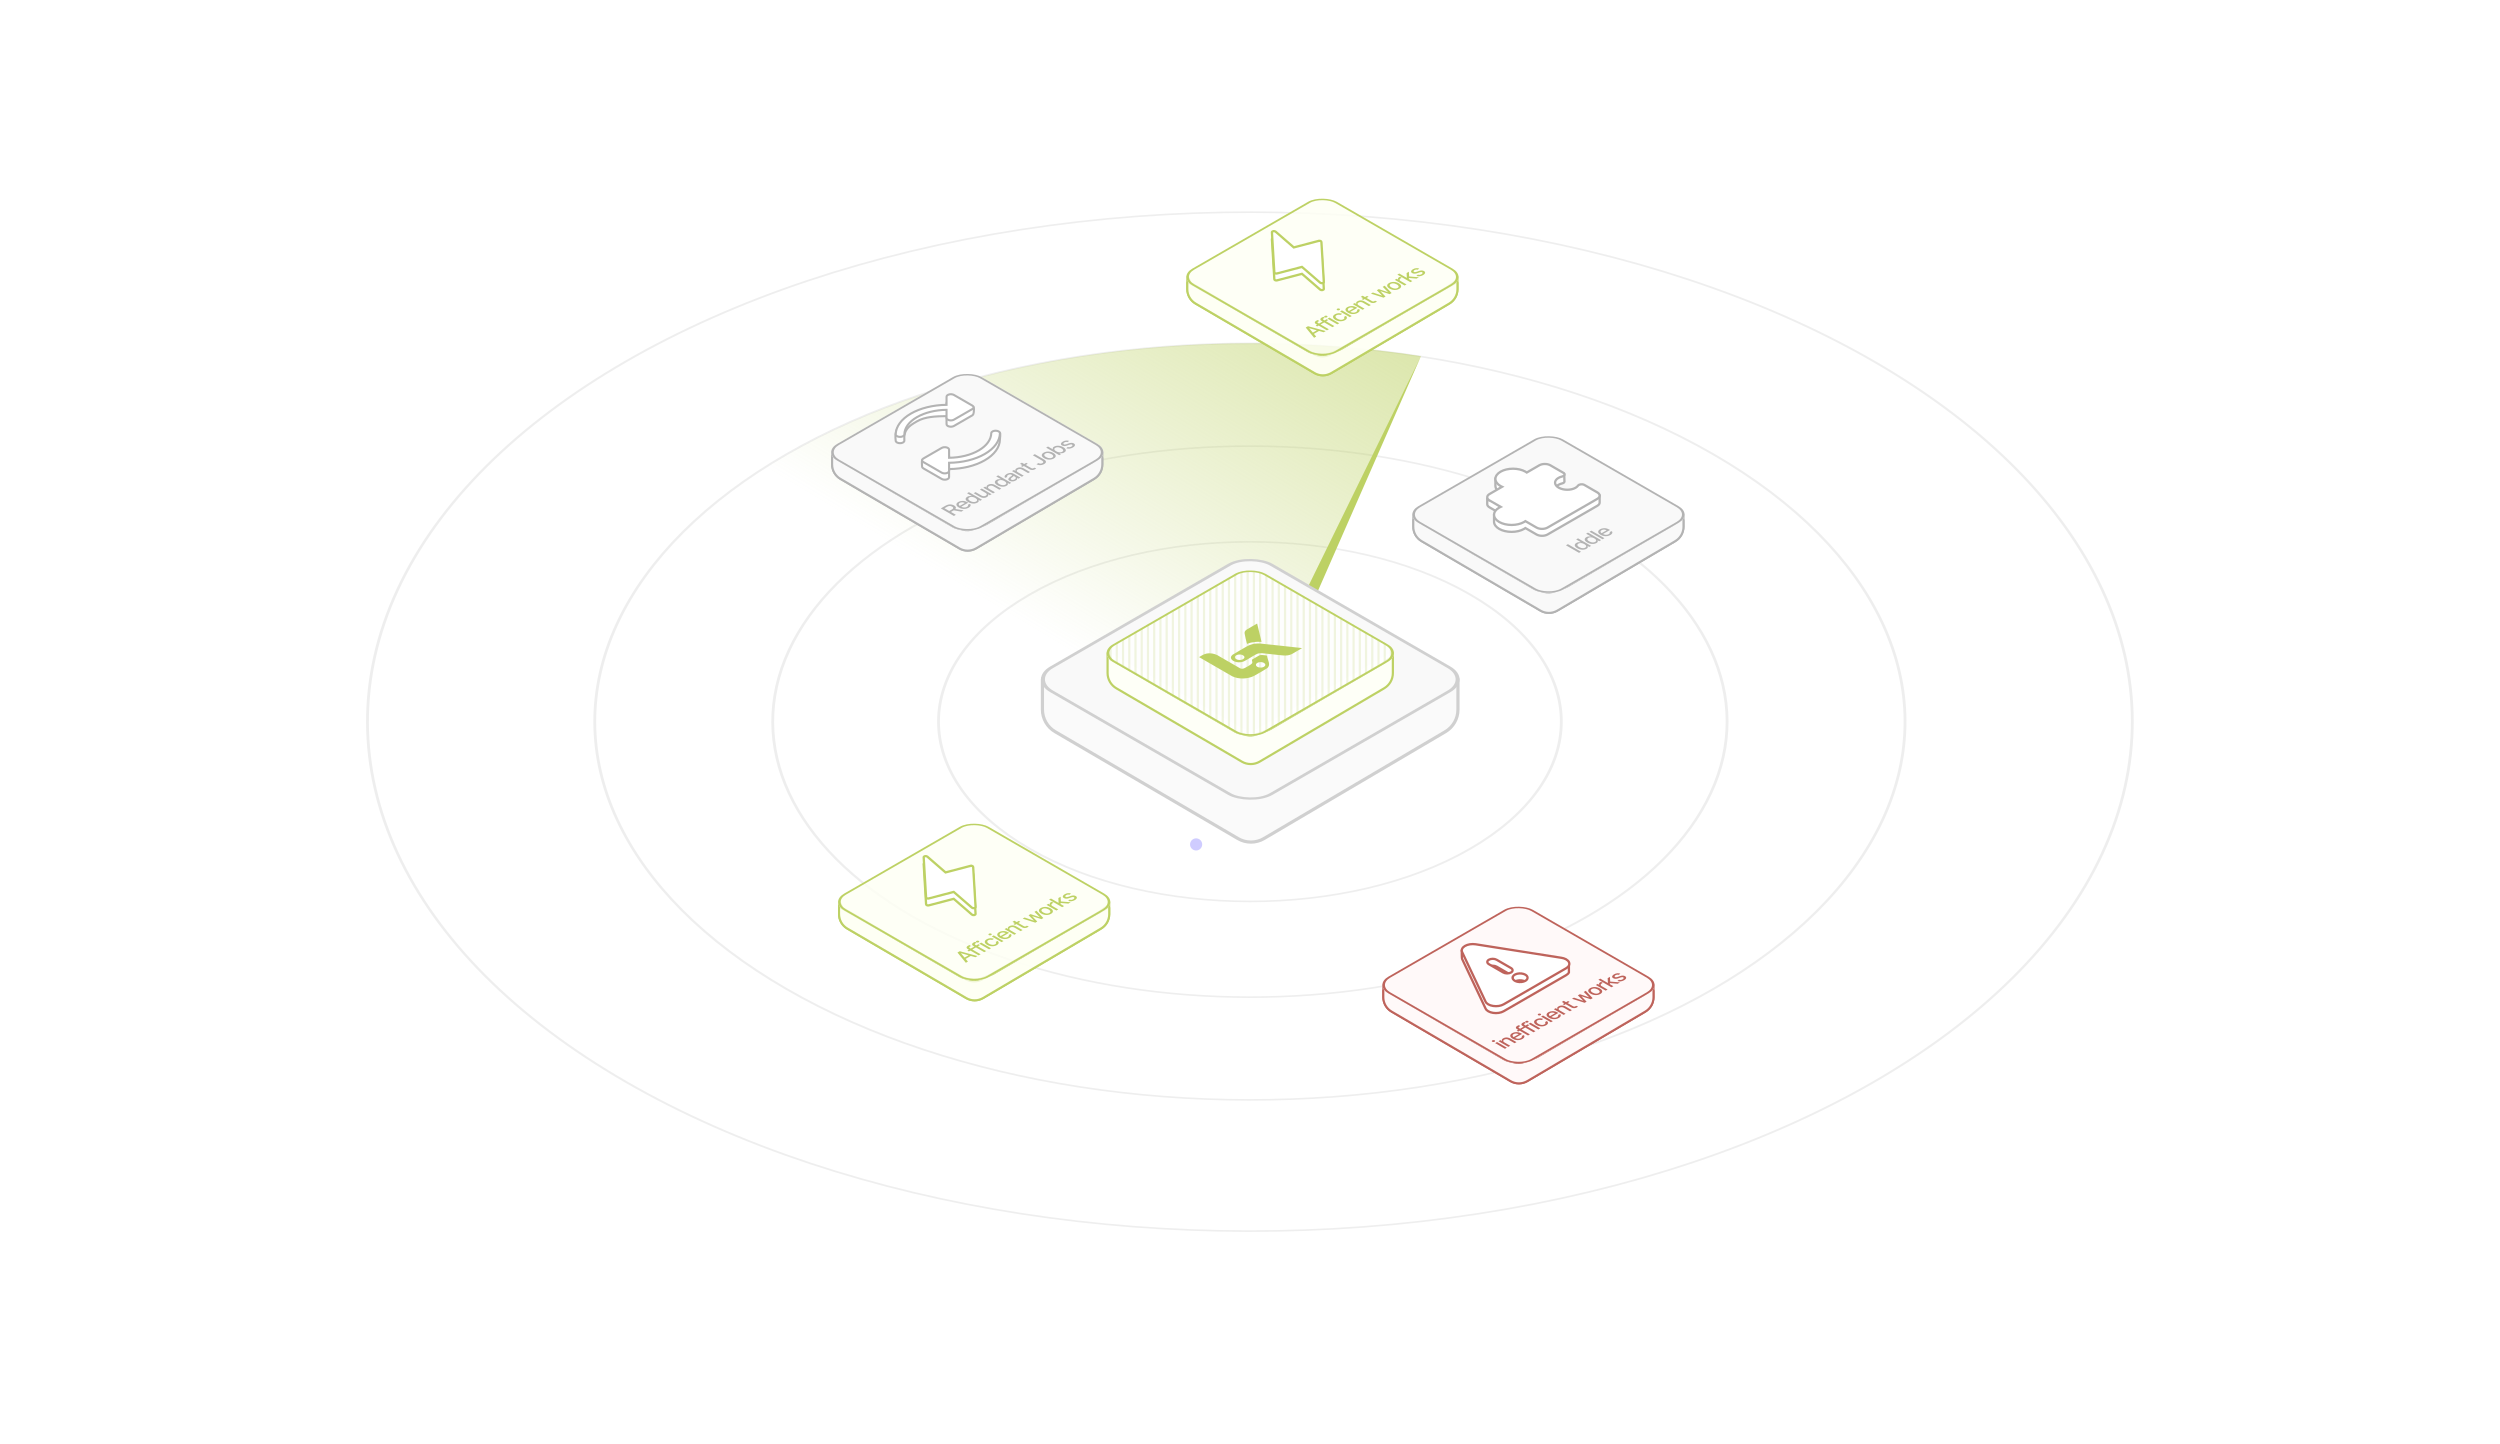 <svg width="1084" height="626" viewBox="0 0 1084 626" fill="none" xmlns="http://www.w3.org/2000/svg">
<circle cx="169.443" cy="169.443" r="168.943" transform="matrix(0.866 -0.5 0.866 0.5 248.486 312.906)" stroke="#EEEEEE"/>
<circle cx="110.752" cy="110.752" r="110.252" transform="matrix(0.866 -0.5 0.866 0.5 350.141 312.906)" stroke="#EEEEEE"/>
<circle cx="232.442" cy="232.442" r="231.942" transform="matrix(0.866 -0.5 0.866 0.5 139.368 312.906)" stroke="#EEEEEE"/>
<circle cx="312.906" cy="312.906" r="312.406" transform="matrix(0.866 -0.5 0.866 0.5 0 312.906)" stroke="#EEEEEE"/>
<path opacity="0.67" d="M289.708 238.082C319.349 204.692 367.919 178.177 427.32 162.958C486.721 147.74 553.363 144.737 616.134 154.45L542.572 312.906L289.708 238.082Z" fill="url(#paint0_linear_4456_128413)"/>
<path d="M616.112 154.448L546.331 313.488L538.811 312.325L616.112 154.448Z" fill="#BDD164"/>
<g filter="url(#filter0_ddddiiiiiiii_4456_128413)">
<path d="M537.959 308.244C538.53 306.905 540.073 306.283 541.413 306.853C542.753 307.423 543.375 308.965 542.804 310.305C542.233 311.644 540.689 312.266 539.349 311.696C538.009 311.126 537.388 309.583 537.959 308.244Z" fill="#CFCCFF"/>
</g>
<path d="M536.791 363.609L457.509 317.259C454.094 315.263 451.996 311.605 451.996 307.65V295.174C451.996 294.864 452.33 294.67 452.6 294.824L536.56 342.801C539.982 344.757 544.183 344.757 547.605 342.801L631.566 294.824C631.835 294.67 632.17 294.864 632.17 295.174V307.675C632.17 311.617 630.085 315.264 626.689 317.265L548.058 363.59C544.584 365.637 540.273 365.645 536.791 363.609Z" fill="#FAFAFA"/>
<path d="M536.791 363.609L457.509 317.259C454.094 315.263 451.996 311.605 451.996 307.65V294.558C451.996 294.174 452.307 293.862 452.691 293.862H631.474C631.858 293.862 632.17 294.174 632.17 294.558V307.675C632.17 311.617 630.085 315.264 626.689 317.265L548.058 363.59C544.584 365.637 540.273 365.645 536.791 363.609Z" stroke="#D0D0D0" stroke-width="1.391"/>
<rect x="1.205" width="109.913" height="109.913" rx="10.435" transform="matrix(0.866 -0.5 0.866 0.5 445.896 295.161)" fill="#F9F9F9" stroke="#D0D0D0" stroke-width="1.391"/>
<path d="M538.465 330.255L484.033 298.433C481.688 297.062 480.248 294.551 480.248 291.836V282.847C480.248 282.634 480.477 282.501 480.662 282.606L538.307 315.546C540.656 316.888 543.54 316.888 545.89 315.546L603.534 282.606C603.719 282.501 603.949 282.634 603.949 282.847V291.853C603.949 294.559 602.518 297.063 600.186 298.437L546.201 330.242C543.815 331.647 540.856 331.652 538.465 330.255Z" fill="white"/>
<path d="M538.465 330.255L484.033 298.432C481.688 297.062 480.248 294.551 480.248 291.835V283.199C480.248 283.08 480.409 283.042 480.462 283.148L481.773 285.753C481.844 285.895 481.955 286.012 482.093 286.091L488.352 289.667L507.762 301.067L535.479 317.161C536.099 317.521 536.767 317.792 537.463 317.966L540.298 318.675C541.782 319.046 543.344 318.963 544.78 318.437L549.662 316.648C550.09 316.491 550.503 316.297 550.896 316.066L558.512 311.605L574.925 301.991L599.265 287.819L603.518 284.78C603.557 284.753 603.583 284.712 603.591 284.666L603.863 283.191C603.872 283.139 603.949 283.146 603.949 283.199V291.852C603.949 294.559 602.518 297.063 600.186 298.437L546.201 330.242C543.815 331.647 540.856 331.652 538.465 330.255Z" fill="#FDFFF5" fill-opacity="0.8" stroke="#BDD164" stroke-width="0.955"/>
<g clip-path="url(#clip0_4456_128413)">
<rect width="76.418" height="76.418" rx="7.642" transform="matrix(0.866 -0.5 0.866 0.5 475.948 283.2)" fill="white" fill-opacity="0.8"/>
<path d="M478.844 244.991V322.364" stroke="#BDD164" stroke-opacity="0.2" stroke-width="0.955"/>
<path d="M481.546 244.991V322.364" stroke="#BDD164" stroke-opacity="0.2" stroke-width="0.955"/>
<path d="M484.248 244.991V322.364" stroke="#BDD164" stroke-opacity="0.2" stroke-width="0.955"/>
<path d="M486.95 244.991V322.364" stroke="#BDD164" stroke-opacity="0.2" stroke-width="0.955"/>
<path d="M489.651 244.991V322.364" stroke="#BDD164" stroke-opacity="0.2" stroke-width="0.955"/>
<path d="M492.353 244.991V322.364" stroke="#BDD164" stroke-opacity="0.2" stroke-width="0.955"/>
<path d="M495.055 244.991V322.364" stroke="#BDD164" stroke-opacity="0.2" stroke-width="0.955"/>
<path d="M497.757 244.991V322.364" stroke="#BDD164" stroke-opacity="0.2" stroke-width="0.955"/>
<path d="M500.458 244.991V322.364" stroke="#BDD164" stroke-opacity="0.2" stroke-width="0.955"/>
<path d="M503.16 244.991V322.364" stroke="#BDD164" stroke-opacity="0.2" stroke-width="0.955"/>
<path d="M505.862 244.991V322.364" stroke="#BDD164" stroke-opacity="0.2" stroke-width="0.955"/>
<path d="M508.564 244.991V322.364" stroke="#BDD164" stroke-opacity="0.2" stroke-width="0.955"/>
<path d="M511.266 244.991V322.364" stroke="#BDD164" stroke-opacity="0.2" stroke-width="0.955"/>
<path d="M513.967 244.991V322.364" stroke="#BDD164" stroke-opacity="0.2" stroke-width="0.955"/>
<path d="M516.669 244.991V322.364" stroke="#BDD164" stroke-opacity="0.2" stroke-width="0.955"/>
<path d="M519.371 244.991V322.364" stroke="#BDD164" stroke-opacity="0.2" stroke-width="0.955"/>
<path d="M522.073 244.991V322.364" stroke="#BDD164" stroke-opacity="0.2" stroke-width="0.955"/>
<path d="M524.774 244.991V322.364" stroke="#BDD164" stroke-opacity="0.2" stroke-width="0.955"/>
<path d="M527.476 244.991V322.364" stroke="#BDD164" stroke-opacity="0.2" stroke-width="0.955"/>
<path d="M530.178 244.991V322.364" stroke="#BDD164" stroke-opacity="0.2" stroke-width="0.955"/>
<path d="M532.88 244.991V322.364" stroke="#BDD164" stroke-opacity="0.2" stroke-width="0.955"/>
<path d="M535.582 244.991V322.364" stroke="#BDD164" stroke-opacity="0.2" stroke-width="0.955"/>
<path d="M538.283 244.991V322.364" stroke="#BDD164" stroke-opacity="0.2" stroke-width="0.955"/>
<path d="M540.985 244.991V322.364" stroke="#BDD164" stroke-opacity="0.2" stroke-width="0.955"/>
<path d="M543.687 244.991V322.364" stroke="#BDD164" stroke-opacity="0.2" stroke-width="0.955"/>
<path d="M546.389 244.991V322.364" stroke="#BDD164" stroke-opacity="0.2" stroke-width="0.955"/>
<path d="M549.09 244.991V322.364" stroke="#BDD164" stroke-opacity="0.2" stroke-width="0.955"/>
<path d="M551.792 244.991V322.364" stroke="#BDD164" stroke-opacity="0.2" stroke-width="0.955"/>
<path d="M554.494 244.991V322.364" stroke="#BDD164" stroke-opacity="0.2" stroke-width="0.955"/>
<path d="M557.196 244.991V322.364" stroke="#BDD164" stroke-opacity="0.2" stroke-width="0.955"/>
<path d="M559.897 244.991V322.364" stroke="#BDD164" stroke-opacity="0.2" stroke-width="0.955"/>
<path d="M562.6 244.991V322.364" stroke="#BDD164" stroke-opacity="0.2" stroke-width="0.955"/>
<path d="M565.301 244.991V322.364" stroke="#BDD164" stroke-opacity="0.2" stroke-width="0.955"/>
<path d="M568.003 244.991V322.364" stroke="#BDD164" stroke-opacity="0.2" stroke-width="0.955"/>
<path d="M570.705 244.991V322.364" stroke="#BDD164" stroke-opacity="0.2" stroke-width="0.955"/>
<path d="M573.407 244.991V322.364" stroke="#BDD164" stroke-opacity="0.2" stroke-width="0.955"/>
<path d="M576.108 244.991V322.364" stroke="#BDD164" stroke-opacity="0.2" stroke-width="0.955"/>
<path d="M578.81 244.991V322.364" stroke="#BDD164" stroke-opacity="0.2" stroke-width="0.955"/>
<path d="M581.512 244.991V322.364" stroke="#BDD164" stroke-opacity="0.2" stroke-width="0.955"/>
<path d="M584.214 244.991V322.364" stroke="#BDD164" stroke-opacity="0.2" stroke-width="0.955"/>
<path d="M586.916 244.991V322.364" stroke="#BDD164" stroke-opacity="0.2" stroke-width="0.955"/>
<path d="M589.617 244.991V322.364" stroke="#BDD164" stroke-opacity="0.2" stroke-width="0.955"/>
<path d="M592.319 244.991V322.364" stroke="#BDD164" stroke-opacity="0.2" stroke-width="0.955"/>
<path d="M595.021 244.991V322.364" stroke="#BDD164" stroke-opacity="0.2" stroke-width="0.955"/>
<path d="M597.723 244.991V322.364" stroke="#BDD164" stroke-opacity="0.2" stroke-width="0.955"/>
<path d="M600.424 244.991V322.364" stroke="#BDD164" stroke-opacity="0.2" stroke-width="0.955"/>
<path d="M603.126 244.991V322.364" stroke="#BDD164" stroke-opacity="0.2" stroke-width="0.955"/>
<path d="M605.828 244.991V322.364" stroke="#BDD164" stroke-opacity="0.2" stroke-width="0.955"/>
<path d="M545.47 279.015C545.788 279.013 546.15 279.043 546.471 279.046C552.28 279.687 558.131 280.238 563.925 280.933C564.112 280.946 564.297 280.97 564.477 281.005C564.523 281.02 564.548 281.018 564.537 281.057L560.208 283.572C559.071 284.151 557.902 284.318 556.434 284.204C553.351 283.969 550.235 283.464 547.141 283.22C546.173 283.172 545.472 283.31 544.732 283.687C542.966 284.585 541.402 285.719 539.646 286.623C536.389 288.307 531.845 285.831 534.543 283.838C536.632 282.644 538.609 281.347 540.78 280.198C542.114 279.492 543.64 279.029 545.47 279.013M538.979 284.137C538.69 283.97 538.322 283.856 537.921 283.81C537.52 283.764 537.105 283.788 536.727 283.878C536.35 283.968 536.027 284.121 535.8 284.317C535.573 284.513 535.452 284.744 535.452 284.98C535.452 285.215 535.573 285.446 535.799 285.642C536.026 285.838 536.349 285.991 536.726 286.082C537.103 286.172 537.519 286.196 537.919 286.15C538.32 286.104 538.688 285.991 538.978 285.824C539.17 285.713 539.322 285.582 539.426 285.437C539.53 285.292 539.584 285.137 539.584 284.98C539.584 284.824 539.531 284.669 539.427 284.524C539.323 284.379 539.171 284.247 538.979 284.137Z" fill="#BDD164"/>
<path d="M540.734 279.187C540.67 279.181 540.624 278.914 540.61 278.86C540.27 277.523 539.88 276.056 539.677 274.719C539.566 274.016 539.794 273.485 540.631 272.941C541.959 272.077 543.605 271.301 544.961 270.441L545.106 270.41L546.995 278.274L546.907 278.324C544.748 278.149 542.493 278.417 540.734 279.187Z" fill="#BDD164"/>
<path d="M519.934 284.896C520.899 284.355 521.775 283.705 523.061 283.415C524.738 283.04 526.521 283.424 527.825 284.073L537.699 289.774C538.508 290.128 539.099 289.977 539.791 289.624C540.573 289.223 542.387 288.219 542.811 287.712C543.289 287.144 542.793 286.691 542.851 286.156C542.852 286.097 542.877 286.039 542.924 285.986C543.902 285.45 544.825 284.801 545.832 284.291C546.276 284.066 546.583 283.986 547.168 284.008C547.462 284.02 548.95 284.159 549.143 284.224C549.391 284.309 549.372 284.401 549.423 284.544C549.583 286.188 551.304 288.358 549.34 289.809C547.494 290.864 545.754 292.02 543.828 293.029C541.11 294.456 537.077 294.64 534.245 293.214L519.924 284.93L519.934 284.896ZM548.066 287.44C547.779 287.274 547.413 287.161 547.015 287.115C546.617 287.07 546.204 287.093 545.829 287.183C545.454 287.272 545.134 287.424 544.908 287.619C544.682 287.814 544.562 288.043 544.562 288.277C544.562 288.512 544.682 288.741 544.908 288.936C545.134 289.13 545.454 289.282 545.829 289.372C546.204 289.462 546.617 289.485 547.015 289.439C547.413 289.393 547.779 289.28 548.066 289.114C548.45 288.892 548.666 288.591 548.666 288.277C548.666 287.963 548.45 287.662 548.066 287.44Z" fill="#BDD164"/>
</g>
<rect x="0.827" width="75.463" height="75.463" rx="7.164" transform="matrix(0.866 -0.5 0.866 0.5 476.059 283.614)" stroke="#BDD164" stroke-width="0.955"/>
<path d="M415.944 237.763L364.392 207.625C362.172 206.328 360.808 203.949 360.808 201.378V198.622C360.808 198.421 361.025 198.294 361.2 198.394L415.794 229.591C418.019 230.862 420.75 230.862 422.975 229.591L477.569 198.394C477.744 198.294 477.962 198.421 477.962 198.622V201.394C477.962 203.957 476.606 206.328 474.398 207.629L423.27 237.751C421.011 239.082 418.208 239.087 415.944 237.763Z" fill="#F9F9F9" stroke="#B3B3B3" stroke-width="0.905"/>
<path d="M415.944 237.763L364.392 207.625C362.172 206.328 360.808 203.949 360.808 201.377V196.096C360.808 195.983 360.96 195.947 361.011 196.048L362.252 198.515C362.319 198.649 362.425 198.76 362.555 198.834L368.483 202.222L386.865 213.018L413.116 228.26C413.703 228.601 414.336 228.858 414.995 229.022L417.68 229.694C419.086 230.045 420.564 229.966 421.925 229.468L426.548 227.774C426.953 227.626 427.344 227.442 427.717 227.223L434.93 222.998L450.474 213.893L473.525 200.471L477.554 197.593C477.59 197.567 477.615 197.529 477.623 197.485L477.88 196.088C477.889 196.039 477.962 196.046 477.962 196.096V201.394C477.962 203.957 476.606 206.328 474.398 207.629L423.27 237.751C421.011 239.082 418.208 239.087 415.944 237.763Z" fill="#F9F9F9" stroke="#B3B3B3" stroke-width="0.905"/>
<g clip-path="url(#clip1_4456_128413)">
<rect width="72.374" height="72.374" rx="7.237" transform="matrix(0.866 -0.5 0.866 0.5 356.736 196.095)" fill="#F9F9F9"/>
<path d="M413.624 173.981L421.737 176.271C422.646 176.271 422.191 178.711 422.191 178.998C422.191 179.286 421.933 179.903 421.581 180.106L413.624 184.7C413.362 184.852 413.027 184.955 412.663 184.997C412.299 185.039 411.922 185.018 411.579 184.936C411.236 184.854 410.943 184.715 410.737 184.537C410.531 184.358 410.421 184.149 410.421 183.935L410.416 180.427C405.635 180.486 401.076 180.695 397.683 182.641L397.609 182.684C394.137 184.68 391.737 186.271 392.123 191.124C392.106 191.407 391.898 191.675 391.544 191.87C391.19 192.066 390.717 192.173 390.227 192.17C389.737 192.167 389.269 192.053 388.922 191.853C388.576 191.653 388.379 191.382 388.373 191.099C387.646 184.907 390.78 183.589 394.896 181.192C399.011 178.796 404.58 176.509 410.424 176.441L410.424 174.745C410.426 174.531 410.536 174.322 410.742 174.145C410.949 173.967 411.241 173.829 411.583 173.747C411.925 173.665 412.302 173.644 412.665 173.686C413.028 173.727 413.362 173.83 413.624 173.981ZM429.82 190.527C429.763 193.331 427.824 195.103 424.413 197.098C421.001 199.093 416.382 199.337 411.527 199.406L411.527 197.72C411.529 197.505 411.42 197.294 411.214 197.115C411.008 196.935 410.714 196.796 410.37 196.713C410.026 196.631 409.647 196.609 409.282 196.652C408.917 196.694 408.581 196.798 408.319 196.951L399.919 199.453C399.567 199.656 399.813 202.024 399.813 202.311C399.813 202.598 400.01 202.873 400.362 203.077L408.319 207.671C408.581 207.822 408.916 207.926 409.28 207.967C409.644 208.009 410.021 207.988 410.364 207.906C410.707 207.824 411 207.685 411.206 207.507C411.412 207.329 411.522 207.119 411.522 206.905L411.519 203.392C417.292 203.333 422.802 201.987 426.896 199.637L426.984 199.586C431.152 197.192 433.519 193.946 433.572 190.551C433.566 190.268 433.901 187.835 433.555 187.635C433.209 187.435 432.208 189.484 431.718 189.481C431.228 189.477 430.755 189.585 430.401 189.78C430.046 189.976 429.839 190.243 429.822 190.526L429.82 190.527Z" fill="white" stroke="#B3B3B3" stroke-width="0.909"/>
<path d="M413.616 223.72L407.945 220.446L409.97 219.277C410.409 219.023 410.849 218.857 411.291 218.778C411.729 218.698 412.156 218.693 412.569 218.765C412.98 218.835 413.361 218.971 413.711 219.174C414.056 219.373 414.288 219.59 414.407 219.826C414.527 220.062 414.513 220.306 414.366 220.558C414.221 220.808 413.928 221.061 413.486 221.316L411.96 222.197L411.23 221.775L412.676 220.94C412.957 220.778 413.144 220.623 413.235 220.477C413.329 220.329 413.341 220.189 413.27 220.057C413.201 219.924 413.06 219.795 412.847 219.672C412.631 219.548 412.406 219.464 412.17 219.422C411.931 219.378 411.683 219.382 411.424 219.435C411.165 219.485 410.895 219.591 410.613 219.754L409.536 220.375L414.472 223.225L413.616 223.72ZM416.843 221.856L412.908 221.171L413.856 220.624L417.817 221.294L416.843 221.856ZM419.968 220.153C419.552 220.394 419.101 220.55 418.617 220.621C418.132 220.693 417.644 220.682 417.152 220.589C416.659 220.492 416.194 220.317 415.755 220.063C415.318 219.811 415.014 219.543 414.841 219.259C414.671 218.974 414.64 218.693 414.746 218.418C414.853 218.139 415.104 217.886 415.5 217.657C415.741 217.518 416.014 217.406 416.318 217.321C416.623 217.236 416.95 217.191 417.3 217.185C417.65 217.179 418.013 217.225 418.388 217.321C418.766 217.416 419.147 217.575 419.53 217.796L419.827 217.967L416.444 219.921L415.823 219.562L418.78 217.855L418.602 218.196C418.34 218.045 418.069 217.935 417.787 217.866C417.506 217.797 417.228 217.777 416.954 217.807C416.68 217.833 416.423 217.915 416.185 218.053C415.946 218.191 415.799 218.341 415.743 218.506C415.69 218.668 415.713 218.829 415.812 218.989C415.911 219.149 416.072 219.293 416.295 219.422L416.718 219.666C417.009 219.834 417.308 219.948 417.612 220.006C417.917 220.065 418.212 220.073 418.499 220.03C418.788 219.986 419.053 219.895 419.294 219.756C419.452 219.665 419.571 219.57 419.652 219.47C419.736 219.369 419.779 219.265 419.781 219.158C419.784 219.051 419.742 218.945 419.656 218.84L420.588 218.473C420.753 218.641 420.842 218.821 420.855 219.013C420.867 219.205 420.8 219.399 420.653 219.595C420.506 219.789 420.277 219.975 419.968 220.153ZM423.793 217.941C423.448 218.14 423.053 218.267 422.609 218.321C422.163 218.374 421.7 218.349 421.22 218.248C420.738 218.146 420.269 217.963 419.812 217.699C419.35 217.432 419.033 217.16 418.861 216.882C418.688 216.603 418.65 216.337 418.746 216.082C418.843 215.827 419.061 215.601 419.401 215.405C419.667 215.251 419.925 215.154 420.174 215.113C420.422 215.069 420.649 215.055 420.855 215.071C421.063 215.086 421.235 215.105 421.372 215.128L421.422 215.1L419.313 213.882L420.135 213.408L425.806 216.682L425.003 217.145L424.341 216.763L424.272 216.803C424.313 216.882 424.345 216.982 424.367 217.104C424.39 217.225 424.365 217.358 424.291 217.503C424.218 217.646 424.052 217.791 423.793 217.941ZM423.268 217.431C423.506 217.293 423.644 217.14 423.682 216.972C423.72 216.803 423.668 216.63 423.526 216.451C423.387 216.271 423.169 216.095 422.872 215.924C422.575 215.752 422.274 215.627 421.97 215.548C421.663 215.467 421.366 215.44 421.079 215.464C420.79 215.488 420.525 215.569 420.284 215.708C420.035 215.852 419.893 216.009 419.858 216.179C419.822 216.348 419.874 216.522 420.014 216.699C420.153 216.877 420.364 217.046 420.645 217.209C420.93 217.373 421.228 217.497 421.54 217.58C421.849 217.662 422.153 217.694 422.449 217.675C422.749 217.654 423.021 217.573 423.268 217.431ZM427.382 213.742L424.885 212.3L425.707 211.826L429.962 214.282L429.155 214.748L428.417 214.322L428.371 214.348C428.496 214.537 428.527 214.737 428.466 214.948C428.406 215.159 428.214 215.356 427.892 215.539C427.618 215.697 427.316 215.803 426.986 215.855C426.659 215.907 426.316 215.898 425.958 215.829C425.603 215.759 425.249 215.622 424.897 215.418L422.191 213.856L423.013 213.381L425.624 214.889C425.91 215.054 426.221 215.14 426.556 215.146C426.891 215.152 427.185 215.08 427.439 214.93C427.594 214.841 427.709 214.73 427.785 214.599C427.864 214.465 427.875 214.324 427.819 214.175C427.766 214.024 427.62 213.879 427.382 213.742ZM428.897 211.984L431.42 213.441L430.598 213.915L426.343 211.459L427.142 210.997L427.842 211.402L427.9 211.369C427.765 211.18 427.733 210.987 427.804 210.791C427.873 210.593 428.068 210.401 428.39 210.215C428.68 210.048 428.993 209.937 429.331 209.883C429.668 209.826 430.016 209.832 430.373 209.901C430.734 209.968 431.09 210.104 431.443 210.307L434.145 211.867L433.323 212.342L430.72 210.839C430.413 210.662 430.09 210.569 429.753 210.562C429.413 210.553 429.103 210.63 428.824 210.791C428.634 210.901 428.506 211.024 428.44 211.162C428.374 211.297 428.377 211.434 428.448 211.575C428.519 211.716 428.668 211.852 428.897 211.984ZM436.447 210.635C436.102 210.834 435.708 210.96 435.264 211.015C434.817 211.067 434.354 211.043 433.875 210.942C433.393 210.84 432.923 210.657 432.467 210.393C432.005 210.126 431.688 209.854 431.515 209.575C431.343 209.297 431.305 209.031 431.401 208.776C431.497 208.521 431.716 208.295 432.056 208.099C432.322 207.945 432.58 207.848 432.828 207.807C433.077 207.763 433.304 207.749 433.509 207.765C433.717 207.78 433.89 207.799 434.027 207.822L434.076 207.794L431.968 206.576L432.79 206.102L438.461 209.376L437.658 209.839L436.995 209.457L436.927 209.496C436.968 209.575 436.999 209.676 437.022 209.797C437.045 209.919 437.02 210.052 436.946 210.197C436.872 210.339 436.706 210.485 436.447 210.635ZM435.922 210.125C436.161 209.987 436.299 209.834 436.337 209.666C436.375 209.497 436.323 209.324 436.181 209.145C436.042 208.965 435.823 208.789 435.526 208.617C435.23 208.446 434.929 208.321 434.624 208.242C434.317 208.161 434.021 208.133 433.734 208.158C433.445 208.182 433.18 208.263 432.939 208.402C432.69 208.546 432.548 208.702 432.512 208.872C432.477 209.042 432.529 209.216 432.668 209.393C432.808 209.57 433.018 209.74 433.3 209.903C433.584 210.067 433.882 210.191 434.194 210.274C434.504 210.356 434.807 210.388 435.104 210.369C435.403 210.348 435.676 210.267 435.922 210.125ZM440.425 208.347C440.156 208.502 439.863 208.614 439.546 208.683C439.226 208.751 438.906 208.765 438.586 208.727C438.267 208.689 437.969 208.59 437.692 208.431C437.451 208.291 437.3 208.152 437.239 208.011C437.178 207.867 437.181 207.724 437.247 207.58C437.313 207.437 437.419 207.296 437.567 207.158C437.714 207.021 437.876 206.886 438.054 206.754C438.282 206.59 438.465 206.457 438.602 206.354C438.739 206.252 438.821 206.167 438.849 206.102C438.877 206.033 438.841 205.97 438.742 205.913L438.723 205.902C438.482 205.762 438.227 205.694 437.959 205.697C437.692 205.699 437.426 205.776 437.159 205.93C436.883 206.09 436.724 206.252 436.684 206.416C436.643 206.577 436.668 206.719 436.76 206.842L435.801 207.189C435.636 206.986 435.563 206.787 435.584 206.594C435.604 206.397 435.693 206.211 435.85 206.036C436.01 205.858 436.217 205.696 436.47 205.55C436.64 205.452 436.841 205.36 437.072 205.273C437.3 205.185 437.551 205.124 437.825 205.089C438.099 205.05 438.387 205.057 438.689 205.108C438.991 205.16 439.297 205.275 439.606 205.453L442.43 207.084L441.62 207.552L441.037 207.216L441.007 207.233C441.06 207.322 441.084 207.429 441.079 207.552C441.077 207.673 441.026 207.802 440.927 207.938C440.828 208.075 440.661 208.211 440.425 208.347ZM439.941 207.862C440.172 207.728 440.324 207.589 440.398 207.444C440.469 207.298 440.474 207.157 440.413 207.022C440.352 206.887 440.239 206.772 440.075 206.677L439.523 206.359C439.52 206.392 439.49 206.441 439.431 206.504C439.373 206.567 439.299 206.634 439.211 206.706C439.122 206.778 439.034 206.847 438.948 206.915C438.859 206.98 438.784 207.035 438.723 207.079C438.586 207.185 438.476 207.29 438.392 207.394C438.306 207.496 438.268 207.597 438.278 207.697C438.288 207.793 438.367 207.884 438.514 207.969C438.72 208.088 438.951 208.133 439.207 208.105C439.463 208.078 439.708 207.996 439.941 207.862ZM441.369 204.783L443.892 206.24L443.07 206.714L438.815 204.258L439.614 203.797L440.314 204.201L440.372 204.168C440.237 203.979 440.205 203.786 440.276 203.59C440.345 203.392 440.54 203.2 440.862 203.014C441.152 202.847 441.465 202.737 441.802 202.682C442.14 202.625 442.488 202.631 442.845 202.7C443.206 202.767 443.562 202.903 443.915 203.107L446.617 204.667L445.795 205.141L443.192 203.638C442.885 203.461 442.562 203.369 442.225 203.361C441.885 203.353 441.575 203.429 441.296 203.59C441.106 203.7 440.978 203.824 440.912 203.961C440.846 204.096 440.849 204.234 440.92 204.374C440.991 204.515 441.14 204.651 441.369 204.783ZM444.977 200.7L445.643 201.085L443.321 202.425L442.655 202.041L444.977 200.7ZM442.263 201.098L443.089 200.621L447.108 202.942C447.303 203.054 447.487 203.114 447.66 203.12C447.83 203.124 448.005 203.074 448.185 202.97C448.228 202.945 448.271 202.918 448.314 202.887C448.36 202.855 448.403 202.821 448.444 202.786L449.285 203.091C449.229 203.156 449.159 203.221 449.075 203.287C448.992 203.353 448.9 203.414 448.801 203.471C448.434 203.684 448.037 203.794 447.61 203.803C447.181 203.81 446.795 203.714 446.449 203.515L442.263 201.098ZM452.741 201.219C452.419 201.405 452.072 201.539 451.702 201.621C451.329 201.702 450.956 201.721 450.583 201.678C450.21 201.636 449.864 201.522 449.544 201.337L449.434 201.274L450.282 200.784L450.393 200.848C450.547 200.937 450.719 200.995 450.906 201.021C451.097 201.046 451.287 201.04 451.477 201.004C451.668 200.964 451.846 200.896 452.014 200.799C452.194 200.695 452.309 200.585 452.36 200.467C452.411 200.35 452.396 200.23 452.315 200.107C452.231 199.983 452.081 199.858 451.865 199.733L447.843 197.411L448.691 196.921L452.714 199.244C453.077 199.453 453.318 199.673 453.437 199.903C453.556 200.13 453.558 200.356 453.441 200.582C453.322 200.806 453.088 201.018 452.741 201.219ZM456.931 198.813C456.533 199.043 456.093 199.191 455.61 199.259C455.131 199.325 454.644 199.31 454.149 199.215C453.657 199.118 453.193 198.944 452.756 198.692C452.315 198.437 452.01 198.167 451.843 197.883C451.675 197.596 451.649 197.314 451.763 197.037C451.88 196.759 452.137 196.505 452.535 196.275C452.936 196.043 453.376 195.895 453.856 195.829C454.336 195.763 454.824 195.778 455.321 195.875C455.816 195.97 456.284 196.145 456.726 196.4C457.162 196.652 457.463 196.921 457.628 197.207C457.792 197.492 457.818 197.773 457.704 198.05C457.589 198.327 457.332 198.581 456.931 198.813ZM456.235 198.411C456.496 198.26 456.643 198.096 456.676 197.918C456.709 197.741 456.653 197.564 456.509 197.387C456.364 197.207 456.157 197.039 455.888 196.884C455.614 196.725 455.321 196.605 455.009 196.521C454.7 196.436 454.391 196.403 454.084 196.422C453.777 196.441 453.493 196.526 453.232 196.677C452.973 196.826 452.827 196.99 452.794 197.167C452.764 197.343 452.821 197.521 452.965 197.701C453.11 197.881 453.319 198.05 453.593 198.209C453.862 198.364 454.153 198.483 454.465 198.567C454.774 198.649 455.081 198.681 455.386 198.663C455.693 198.644 455.976 198.56 456.235 198.411ZM461.452 196.198C461.196 196.346 460.943 196.443 460.691 196.488C460.44 196.53 460.209 196.545 459.999 196.532C459.791 196.517 459.617 196.499 459.477 196.477L459.409 196.517L460.071 196.899L459.272 197.36L453.601 194.086L454.423 193.612L456.532 194.829L456.577 194.803C456.539 194.722 456.506 194.622 456.478 194.504C456.453 194.384 456.478 194.252 456.554 194.108C456.628 193.963 456.795 193.815 457.057 193.664C457.399 193.467 457.79 193.341 458.229 193.287C458.67 193.231 459.132 193.253 459.614 193.352C460.096 193.452 460.568 193.635 461.03 193.902C461.487 194.165 461.804 194.436 461.981 194.715C462.157 194.992 462.198 195.259 462.107 195.517C462.016 195.772 461.798 195.999 461.452 196.198ZM460.57 195.895C460.816 195.753 460.955 195.596 460.988 195.424C461.021 195.253 460.967 195.078 460.825 194.899C460.682 194.718 460.469 194.545 460.185 194.381C459.904 194.218 459.609 194.097 459.302 194.016C458.995 193.935 458.695 193.905 458.4 193.926C458.106 193.946 457.834 194.028 457.586 194.172C457.345 194.311 457.204 194.464 457.163 194.631C457.12 194.797 457.167 194.969 457.304 195.148C457.441 195.323 457.658 195.497 457.955 195.668C458.252 195.84 458.556 195.966 458.868 196.046C459.18 196.127 459.482 196.156 459.774 196.134C460.068 196.111 460.334 196.031 460.57 195.895ZM463.561 191.175L462.941 191.682C462.75 191.628 462.53 191.605 462.278 191.612C462.03 191.618 461.776 191.696 461.517 191.845C461.284 191.98 461.142 192.123 461.091 192.276C461.04 192.425 461.096 192.547 461.259 192.64C461.401 192.722 461.568 192.759 461.761 192.75C461.956 192.74 462.196 192.684 462.48 192.581L463.314 192.276C463.791 192.103 464.221 192.016 464.604 192.014C464.987 192.013 465.327 192.098 465.624 192.269C465.88 192.417 466.035 192.591 466.088 192.792C466.139 192.991 466.091 193.199 465.943 193.416C465.794 193.631 465.548 193.838 465.205 194.036C464.728 194.311 464.237 194.476 463.732 194.53C463.227 194.584 462.754 194.524 462.313 194.348L462.986 193.818C463.245 193.909 463.505 193.941 463.767 193.913C464.03 193.883 464.287 193.797 464.535 193.653C464.804 193.498 464.963 193.341 465.011 193.181C465.062 193.02 465.006 192.892 464.844 192.799C464.575 192.643 464.193 192.654 463.698 192.832L462.819 193.155C462.329 193.332 461.892 193.419 461.506 193.416C461.12 193.41 460.778 193.321 460.478 193.148C460.227 193.003 460.076 192.835 460.025 192.645C459.977 192.453 460.024 192.256 460.166 192.054C460.308 191.849 460.538 191.655 460.855 191.472C461.317 191.205 461.779 191.054 462.24 191.019C462.705 190.982 463.145 191.034 463.561 191.175Z" fill="#B3B3B3"/>
<path d="M413.622 171.254L421.58 175.848C421.931 176.051 422.129 176.327 422.129 176.614C422.129 176.901 421.931 177.176 421.58 177.379L413.622 181.973C413.36 182.125 413.026 182.228 412.662 182.27C412.298 182.312 411.921 182.291 411.578 182.209C411.235 182.127 410.942 181.988 410.736 181.81C410.529 181.632 410.419 181.422 410.42 181.208L410.415 177.7C405.633 177.759 401.075 178.877 397.682 180.823L397.607 180.866C394.135 182.863 392.164 185.568 392.122 188.397C392.105 188.68 391.897 188.948 391.543 189.143C391.188 189.339 390.716 189.446 390.226 189.443C389.736 189.44 389.267 189.326 388.921 189.126C388.574 188.926 388.377 188.655 388.372 188.373C388.44 184.998 390.779 181.771 394.894 179.375C399.01 176.978 404.579 175.6 410.423 175.532L410.423 172.018C410.424 171.804 410.535 171.595 410.741 171.418C410.947 171.24 411.24 171.102 411.582 171.02C411.924 170.939 412.3 170.917 412.663 170.959C413.027 171 413.36 171.103 413.622 171.254ZM429.819 187.8C429.761 190.604 427.823 193.285 424.411 195.28C420.999 197.275 416.38 198.429 411.525 198.498L411.525 194.993C411.528 194.778 411.419 194.567 411.213 194.388C411.007 194.209 410.713 194.069 410.369 193.986C410.025 193.904 409.646 193.882 409.28 193.925C408.915 193.967 408.58 194.071 408.318 194.224L400.36 198.818C400.009 199.021 399.811 199.297 399.811 199.584C399.811 199.871 400.009 200.147 400.36 200.35L408.318 204.944C408.58 205.095 408.914 205.199 409.278 205.241C409.642 205.283 410.019 205.261 410.362 205.179C410.705 205.097 410.998 204.958 411.205 204.78C411.411 204.602 411.521 204.392 411.52 204.178L411.517 200.666C417.29 200.606 422.8 199.261 426.894 196.91L426.982 196.859C431.151 194.465 433.517 191.219 433.57 187.824C433.564 187.541 433.367 187.271 433.021 187.071C432.674 186.871 432.206 186.757 431.716 186.754C431.226 186.751 430.753 186.858 430.399 187.053C430.045 187.249 429.837 187.517 429.82 187.799L429.819 187.8Z" fill="white" stroke="#B3B3B3" stroke-width="0.909"/>
</g>
<rect x="0.783" width="71.47" height="71.47" rx="6.785" transform="matrix(0.866 -0.5 0.866 0.5 356.841 196.486)" stroke="#B3B3B3" stroke-width="0.905"/>
<path d="M569.944 161.763L518.392 131.625C516.172 130.328 514.808 127.949 514.808 125.378V122.622C514.808 122.421 515.025 122.294 515.2 122.394L569.794 153.591C572.019 154.862 574.75 154.862 576.975 153.591L631.569 122.394C631.744 122.294 631.962 122.421 631.962 122.622V125.394C631.962 127.957 630.606 130.328 628.398 131.629L577.27 161.751C575.011 163.082 572.208 163.087 569.944 161.763Z" fill="#FDFFF4" fill-opacity="0.8" stroke="#BDD164" stroke-width="0.905"/>
<path d="M569.944 161.763L518.392 131.625C516.172 130.328 514.808 127.949 514.808 125.377V120.096C514.808 119.983 514.96 119.947 515.011 120.048L516.252 122.515C516.319 122.649 516.425 122.76 516.555 122.834L522.483 126.222L540.865 137.018L567.116 152.26C567.703 152.601 568.336 152.858 568.995 153.022L571.68 153.694C573.086 154.045 574.564 153.966 575.925 153.468L580.548 151.774C580.953 151.626 581.344 151.442 581.717 151.223L588.93 146.998L604.474 137.893L627.525 124.471L631.554 121.593C631.59 121.567 631.615 121.529 631.623 121.485L631.88 120.088C631.889 120.039 631.962 120.046 631.962 120.096V125.394C631.962 127.957 630.606 130.328 628.398 131.629L577.27 161.751C575.011 163.082 572.208 163.087 569.944 161.763Z" fill="#FDFFF4" fill-opacity="0.8" stroke="#BDD164" stroke-width="0.905"/>
<g clip-path="url(#clip2_4456_128413)">
<rect width="72.374" height="72.374" rx="7.237" transform="matrix(0.866 -0.5 0.866 0.5 510.736 120.095)" fill="#FDFFF4" fill-opacity="0.8"/>
<path d="M570.697 145.941L569.788 146.466L566.157 142.014L567.147 141.443L574.853 143.541L573.947 144.064L567.702 142.313L567.657 142.339L570.697 145.941ZM568.631 144.572L571.573 142.873L572.288 143.286L569.346 144.985L568.631 144.572ZM572.859 139.779L573.525 140.164L571.124 141.55L570.458 141.166L572.859 139.779ZM575.367 143.245L570.618 140.502C570.354 140.35 570.193 140.19 570.134 140.021C570.076 139.85 570.099 139.684 570.203 139.525C570.307 139.362 570.469 139.217 570.69 139.09C570.86 138.991 571.018 138.916 571.166 138.863C571.313 138.81 571.424 138.774 571.501 138.753L571.972 139.254C571.922 139.269 571.858 139.289 571.782 139.316C571.709 139.341 571.627 139.379 571.539 139.43C571.338 139.546 571.244 139.659 571.257 139.768C571.267 139.877 571.367 139.986 571.558 140.096L576.189 142.77L575.367 143.245ZM575.253 138.397L575.919 138.782L573.518 140.168L572.852 139.784L575.253 138.397ZM577.761 141.862L573.012 139.12C572.748 138.968 572.587 138.807 572.528 138.639C572.47 138.468 572.493 138.302 572.597 138.142C572.701 137.98 572.863 137.835 573.084 137.707C573.254 137.609 573.412 137.534 573.56 137.481C573.707 137.428 573.818 137.392 573.894 137.371L574.366 137.872C574.316 137.887 574.252 137.907 574.176 137.934C574.103 137.959 574.021 137.997 573.933 138.048C573.732 138.164 573.638 138.276 573.651 138.386C573.661 138.495 573.761 138.604 573.952 138.714L578.583 141.388L577.761 141.862ZM579.877 140.641L575.622 138.184L576.445 137.709L580.699 140.166L579.877 140.641ZM575.383 137.567C575.238 137.65 575.067 137.693 574.869 137.696C574.671 137.699 574.505 137.662 574.37 137.584C574.233 137.505 574.167 137.408 574.172 137.294C574.178 137.18 574.252 137.081 574.397 136.998C574.539 136.916 574.709 136.873 574.907 136.87C575.107 136.866 575.276 136.903 575.413 136.982C575.548 137.06 575.611 137.156 575.603 137.272C575.598 137.386 575.525 137.485 575.383 137.567ZM583.208 138.819C582.799 139.055 582.352 139.204 581.868 139.267C581.383 139.33 580.896 139.313 580.406 139.214C579.917 139.116 579.459 138.944 579.033 138.698C578.599 138.448 578.298 138.18 578.131 137.896C577.963 137.609 577.934 137.327 578.043 137.05C578.152 136.77 578.406 136.516 578.804 136.286C579.129 136.098 579.477 135.966 579.847 135.89C580.217 135.811 580.588 135.789 580.958 135.824C581.331 135.858 581.675 135.949 581.99 136.099L581.183 136.565C581.02 136.503 580.843 136.464 580.65 136.446C580.46 136.427 580.267 136.436 580.072 136.472C579.876 136.509 579.69 136.579 579.512 136.681C579.281 136.814 579.14 136.966 579.09 137.136C579.039 137.303 579.077 137.479 579.204 137.663C579.331 137.848 579.546 138.028 579.851 138.204C580.158 138.381 580.472 138.508 580.795 138.586C581.117 138.664 581.426 138.689 581.723 138.661C582.02 138.63 582.284 138.548 582.515 138.415C582.753 138.277 582.89 138.122 582.926 137.949C582.964 137.775 582.893 137.608 582.713 137.448L583.52 136.982C583.768 137.158 583.926 137.351 583.992 137.562C584.057 137.773 584.027 137.987 583.9 138.204C583.773 138.421 583.542 138.626 583.208 138.819ZM585.297 137.512L581.042 135.055L581.864 134.58L586.119 137.037L585.297 137.512ZM580.802 134.438C580.658 134.521 580.487 134.564 580.289 134.567C580.091 134.57 579.925 134.533 579.79 134.455C579.653 134.376 579.587 134.279 579.592 134.165C579.597 134.051 579.672 133.952 579.817 133.868C579.959 133.786 580.129 133.744 580.327 133.741C580.527 133.737 580.696 133.774 580.833 133.853C580.967 133.931 581.031 134.027 581.023 134.143C581.018 134.257 580.945 134.356 580.802 134.438ZM588.673 135.664C588.257 135.904 587.806 136.06 587.322 136.132C586.837 136.203 586.349 136.192 585.857 136.099C585.364 136.002 584.899 135.827 584.46 135.573C584.024 135.321 583.719 135.053 583.547 134.769C583.377 134.484 583.345 134.203 583.451 133.928C583.558 133.649 583.809 133.396 584.205 133.167C584.446 133.028 584.719 132.916 585.023 132.831C585.328 132.746 585.655 132.701 586.005 132.695C586.355 132.689 586.718 132.735 587.094 132.831C587.472 132.926 587.852 133.085 588.235 133.306L588.532 133.477L585.149 135.431L584.528 135.072L587.486 133.365L587.307 133.706C587.045 133.555 586.774 133.445 586.492 133.376C586.211 133.307 585.933 133.288 585.659 133.317C585.385 133.343 585.128 133.425 584.89 133.563C584.651 133.701 584.504 133.852 584.449 134.016C584.395 134.178 584.418 134.339 584.517 134.499C584.616 134.659 584.777 134.803 585 134.932L585.423 135.176C585.715 135.344 586.013 135.458 586.317 135.516C586.622 135.575 586.917 135.583 587.204 135.54C587.493 135.497 587.758 135.405 587.999 135.266C588.157 135.175 588.276 135.08 588.357 134.98C588.441 134.879 588.484 134.775 588.486 134.668C588.489 134.561 588.447 134.455 588.361 134.35L589.293 133.983C589.458 134.151 589.547 134.331 589.56 134.523C589.572 134.715 589.505 134.909 589.358 135.105C589.211 135.299 588.982 135.485 588.673 135.664ZM589.13 132.385L591.653 133.842L590.831 134.317L586.576 131.86L587.375 131.399L588.076 131.803L588.133 131.77C587.998 131.581 587.966 131.388 588.038 131.192C588.106 130.994 588.301 130.802 588.624 130.616C588.913 130.449 589.226 130.339 589.564 130.285C589.901 130.227 590.249 130.233 590.606 130.302C590.967 130.37 591.323 130.505 591.676 130.709L594.378 132.269L593.556 132.743L590.953 131.24C590.646 131.063 590.324 130.971 589.986 130.963C589.646 130.955 589.337 131.031 589.057 131.192C588.867 131.302 588.739 131.426 588.673 131.563C588.607 131.698 588.61 131.836 588.681 131.976C588.752 132.117 588.901 132.253 589.13 132.385ZM592.738 128.303L593.404 128.687L591.082 130.027L590.416 129.643L592.738 128.303ZM590.024 128.7L590.85 128.223L594.869 130.544C595.064 130.657 595.248 130.716 595.421 130.722C595.591 130.726 595.766 130.676 595.946 130.572C595.989 130.547 596.032 130.52 596.075 130.489C596.121 130.457 596.164 130.423 596.205 130.388L597.046 130.693C596.99 130.758 596.92 130.823 596.837 130.889C596.753 130.955 596.662 131.016 596.563 131.073C596.195 131.286 595.798 131.396 595.371 131.405C594.943 131.412 594.556 131.316 594.211 131.117L590.024 128.7ZM599.927 129.065L594.424 127.329L595.277 126.837L599.235 128.16L599.28 128.133L596.989 125.848L597.845 125.354L601.784 126.674L601.826 126.65L599.543 124.374L600.395 123.881L603.402 127.059L602.561 127.544L598.626 126.274L598.569 126.307L600.768 128.579L599.927 129.065ZM606.702 125.255C606.303 125.485 605.863 125.633 605.381 125.701C604.902 125.767 604.414 125.752 603.92 125.657C603.427 125.56 602.963 125.386 602.527 125.134C602.085 124.879 601.781 124.609 601.613 124.325C601.446 124.038 601.419 123.756 601.533 123.479C601.65 123.201 601.908 122.947 602.306 122.717C602.707 122.485 603.147 122.337 603.627 122.271C604.106 122.205 604.595 122.22 605.092 122.317C605.587 122.412 606.055 122.587 606.496 122.842C606.933 123.094 607.233 123.363 607.398 123.648C607.563 123.934 607.588 124.215 607.474 124.492C607.36 124.769 607.103 125.023 606.702 125.255ZM606.005 124.853C606.267 124.702 606.414 124.538 606.447 124.36C606.48 124.183 606.424 124.006 606.279 123.829C606.135 123.648 605.928 123.481 605.659 123.325C605.385 123.167 605.092 123.046 604.78 122.963C604.47 122.878 604.162 122.845 603.855 122.864C603.548 122.883 603.264 122.968 603.002 123.119C602.744 123.268 602.598 123.432 602.565 123.609C602.534 123.785 602.591 123.963 602.736 124.143C602.881 124.323 603.09 124.492 603.364 124.65C603.633 124.806 603.923 124.925 604.236 125.009C604.545 125.091 604.852 125.123 605.156 125.105C605.463 125.086 605.746 125.002 606.005 124.853ZM609.042 123.802L604.787 121.346L605.583 120.886L606.264 121.28L606.31 121.253C606.16 121.076 606.117 120.893 606.18 120.704C606.244 120.512 606.4 120.344 606.649 120.201C606.699 120.172 606.761 120.139 606.835 120.102C606.909 120.062 606.969 120.032 607.018 120.01L607.809 120.467C607.766 120.48 607.696 120.508 607.6 120.552C607.506 120.595 607.416 120.641 607.33 120.691C607.134 120.804 607.001 120.929 606.93 121.067C606.859 121.201 606.851 121.336 606.907 121.471C606.963 121.603 607.085 121.723 607.273 121.831L609.864 123.328L609.042 123.802ZM610.877 121.077L609.857 120.502L610.005 120.416L609.895 118.397L610.884 117.826L611.01 120.126L610.873 120.205L610.877 121.077ZM611.558 122.35L605.888 119.076L606.71 118.601L612.38 121.875L611.558 122.35ZM614.237 120.803L610.698 120.517L610.687 119.851L615.257 120.214L614.237 120.803ZM615.383 116.432L614.763 116.94C614.572 116.886 614.352 116.862 614.101 116.87C613.852 116.875 613.598 116.953 613.339 117.103C613.106 117.237 612.964 117.381 612.913 117.533C612.862 117.683 612.918 117.804 613.081 117.898C613.223 117.98 613.39 118.017 613.583 118.008C613.778 117.998 614.018 117.941 614.302 117.839L615.136 117.533C615.613 117.36 616.043 117.273 616.426 117.272C616.809 117.27 617.149 117.355 617.446 117.527C617.702 117.675 617.857 117.849 617.91 118.05C617.961 118.249 617.913 118.457 617.765 118.674C617.616 118.889 617.37 119.095 617.027 119.293C616.55 119.569 616.059 119.733 615.554 119.788C615.049 119.842 614.576 119.781 614.135 119.605L614.808 119.076C615.067 119.166 615.327 119.198 615.589 119.17C615.852 119.141 616.109 119.054 616.357 118.911C616.626 118.756 616.785 118.598 616.833 118.438C616.884 118.277 616.828 118.15 616.666 118.056C616.397 117.901 616.015 117.912 615.52 118.089L614.641 118.412C614.151 118.589 613.714 118.677 613.328 118.674C612.942 118.668 612.6 118.578 612.3 118.406C612.049 118.26 611.898 118.093 611.848 117.902C611.799 117.71 611.846 117.513 611.988 117.311C612.13 117.106 612.36 116.912 612.677 116.729C613.139 116.462 613.601 116.312 614.062 116.276C614.527 116.24 614.967 116.292 615.383 116.432Z" fill="#BDD164"/>
<path d="M551.665 103.417C551.772 103.33 551.925 103.264 552.102 103.231C552.279 103.198 552.47 103.199 552.645 103.234C552.821 103.269 552.973 103.337 553.077 103.426L560.7 110.031L560.989 110.281L561.464 110.157L571.754 107.456L571.755 107.457C571.883 107.423 572.023 107.409 572.163 107.414C572.303 107.42 572.44 107.445 572.56 107.488C572.679 107.531 572.779 107.59 572.849 107.661C572.919 107.731 572.958 107.811 572.962 107.892L573.009 108.707L573.016 108.703L574.006 125.287C574.012 125.394 573.958 125.499 573.851 125.587C573.744 125.675 573.59 125.74 573.413 125.773C573.236 125.806 573.046 125.806 572.87 125.771C572.695 125.736 572.545 125.669 572.441 125.581L564.82 118.982L564.531 118.732L564.058 118.856L553.761 121.555L553.662 121.577C553.561 121.595 553.455 121.603 553.349 121.599C553.208 121.593 553.071 121.568 552.951 121.525C552.831 121.482 552.731 121.422 552.661 121.351C552.59 121.28 552.553 121.2 552.549 121.118V121.115L551.51 103.718C551.503 103.611 551.558 103.505 551.665 103.417Z" fill="white" stroke="#BDD164"/>
<path d="M551.665 100.417C551.772 100.33 551.925 100.264 552.102 100.231C552.279 100.198 552.47 100.199 552.645 100.234C552.821 100.269 552.973 100.337 553.077 100.426L560.7 107.031L560.989 107.281L561.464 107.157L571.754 104.456L571.755 104.457C571.883 104.423 572.023 104.409 572.163 104.414C572.303 104.42 572.44 104.445 572.56 104.488C572.679 104.531 572.779 104.59 572.849 104.661C572.919 104.731 572.958 104.811 572.962 104.892L573.009 105.707L573.016 105.703L574.006 122.287C574.012 122.394 573.958 122.499 573.851 122.587C573.744 122.675 573.59 122.74 573.413 122.773C573.236 122.806 573.046 122.806 572.87 122.771C572.695 122.736 572.545 122.669 572.441 122.581L564.82 115.982L564.531 115.732L564.058 115.856L553.761 118.555L553.662 118.577C553.561 118.595 553.455 118.603 553.349 118.599C553.208 118.593 553.071 118.568 552.951 118.525C552.831 118.482 552.731 118.422 552.661 118.351C552.59 118.28 552.553 118.2 552.549 118.118V118.115L551.51 100.718C551.503 100.611 551.558 100.505 551.665 100.417Z" fill="white" stroke="#BDD164"/>
</g>
<rect x="0.783" width="71.47" height="71.47" rx="6.785" transform="matrix(0.866 -0.5 0.866 0.5 510.841 120.486)" stroke="#BDD164" stroke-width="0.905"/>
<path d="M667.944 264.763L616.392 234.625C614.172 233.328 612.808 230.949 612.808 228.378V225.622C612.808 225.421 613.025 225.294 613.2 225.394L667.794 256.591C670.019 257.862 672.75 257.862 674.975 256.591L729.569 225.394C729.744 225.294 729.962 225.421 729.962 225.622V228.394C729.962 230.957 728.606 233.328 726.398 234.629L675.27 264.751C673.011 266.082 670.208 266.087 667.944 264.763Z" fill="#F9F9F9" stroke="#B3B3B3" stroke-width="0.905"/>
<path d="M667.944 264.763L616.392 234.625C614.172 233.328 612.808 230.949 612.808 228.377V223.096C612.808 222.983 612.96 222.947 613.011 223.048L614.252 225.515C614.319 225.649 614.425 225.76 614.555 225.834L620.483 229.222L638.865 240.018L665.116 255.26C665.703 255.601 666.336 255.858 666.995 256.022L669.68 256.694C671.086 257.045 672.564 256.966 673.925 256.468L678.548 254.774C678.953 254.626 679.344 254.442 679.717 254.223L686.93 249.998L702.474 240.893L725.525 227.471L729.554 224.593C729.59 224.567 729.615 224.529 729.623 224.485L729.88 223.088C729.889 223.039 729.962 223.046 729.962 223.096V228.394C729.962 230.957 728.606 233.328 726.398 234.629L675.27 264.751C673.011 266.082 670.208 266.087 667.944 264.763Z" fill="#F9F9F9" stroke="#B3B3B3" stroke-width="0.905"/>
<g clip-path="url(#clip3_4456_128413)">
<rect width="72.374" height="72.374" rx="7.237" transform="matrix(0.866 -0.5 0.866 0.5 608.736 223.095)" fill="#F9F9F9"/>
<path d="M679.854 235.951L685.525 239.225L684.669 239.72L678.998 236.446L679.854 235.951ZM687.892 237.955C687.547 238.154 687.153 238.281 686.709 238.335C686.262 238.388 685.799 238.364 685.32 238.263C684.837 238.16 684.368 237.977 683.911 237.714C683.45 237.447 683.132 237.174 682.96 236.896C682.787 236.618 682.749 236.351 682.846 236.096C682.942 235.841 683.16 235.616 683.5 235.42C683.767 235.266 684.024 235.168 684.273 235.127C684.522 235.083 684.749 235.069 684.954 235.086C685.162 235.1 685.335 235.119 685.472 235.143L685.521 235.114L683.413 233.897L684.235 233.422L689.905 236.696L689.102 237.16L688.44 236.778L688.372 236.817C688.412 236.896 688.444 236.996 688.467 237.118C688.49 237.24 688.464 237.373 688.391 237.518C688.317 237.66 688.151 237.806 687.892 237.955ZM687.367 237.445C687.606 237.308 687.744 237.155 687.782 236.986C687.82 236.818 687.768 236.644 687.626 236.465C687.486 236.285 687.268 236.11 686.971 235.938C686.674 235.767 686.374 235.642 686.069 235.562C685.762 235.482 685.465 235.454 685.179 235.479C684.889 235.502 684.624 235.584 684.383 235.723C684.135 235.866 683.993 236.023 683.957 236.193C683.922 236.363 683.974 236.537 684.113 236.714C684.253 236.891 684.463 237.061 684.745 237.224C685.029 237.388 685.327 237.511 685.639 237.595C685.949 237.677 686.252 237.708 686.549 237.689C686.848 237.669 687.121 237.588 687.367 237.445ZM692.212 235.461C691.867 235.66 691.472 235.787 691.028 235.841C690.582 235.894 690.119 235.87 689.639 235.769C689.157 235.666 688.688 235.483 688.231 235.22C687.769 234.953 687.452 234.68 687.28 234.402C687.107 234.124 687.069 233.857 687.165 233.602C687.262 233.347 687.48 233.122 687.82 232.926C688.086 232.772 688.344 232.674 688.593 232.633C688.841 232.589 689.068 232.576 689.274 232.592C689.482 232.606 689.654 232.625 689.791 232.649L689.841 232.62L687.733 231.403L688.555 230.928L694.225 234.202L693.422 234.666L692.76 234.284L692.691 234.323C692.732 234.402 692.764 234.503 692.787 234.624C692.809 234.746 692.784 234.879 692.71 235.024C692.637 235.166 692.471 235.312 692.212 235.461ZM691.687 234.951C691.925 234.814 692.064 234.661 692.102 234.492C692.14 234.324 692.088 234.15 691.946 233.972C691.806 233.791 691.588 233.616 691.291 233.444C690.994 233.273 690.693 233.148 690.389 233.068C690.082 232.988 689.785 232.96 689.498 232.985C689.209 233.008 688.944 233.09 688.703 233.229C688.454 233.372 688.312 233.529 688.277 233.699C688.241 233.869 688.293 234.043 688.433 234.22C688.572 234.397 688.783 234.567 689.065 234.73C689.349 234.894 689.647 235.017 689.959 235.101C690.268 235.183 690.572 235.214 690.869 235.195C691.168 235.175 691.441 235.094 691.687 234.951ZM690.016 230.084L695.687 233.358L694.865 233.833L689.194 230.559L690.016 230.084ZM698.241 231.985C697.824 232.225 697.374 232.381 696.89 232.453C696.405 232.525 695.917 232.514 695.424 232.42C694.932 232.323 694.467 232.148 694.028 231.895C693.591 231.643 693.287 231.375 693.114 231.091C692.944 230.805 692.913 230.525 693.019 230.249C693.126 229.971 693.377 229.717 693.773 229.489C694.014 229.35 694.286 229.238 694.591 229.153C694.895 229.068 695.223 229.022 695.573 229.016C695.923 229.011 696.286 229.056 696.661 229.153C697.039 229.248 697.42 229.406 697.803 229.627L698.1 229.799L694.716 231.752L694.096 231.394L697.053 229.687L696.874 230.027C696.613 229.876 696.342 229.766 696.06 229.698C695.778 229.629 695.5 229.609 695.226 229.638C694.952 229.665 694.696 229.747 694.458 229.884C694.219 230.022 694.072 230.173 694.016 230.337C693.963 230.5 693.986 230.661 694.085 230.82C694.184 230.98 694.345 231.124 694.568 231.253L694.99 231.497C695.282 231.666 695.58 231.779 695.885 231.838C696.189 231.896 696.485 231.904 696.772 231.862C697.061 231.818 697.326 231.726 697.567 231.587C697.724 231.496 697.844 231.401 697.925 231.302C698.008 231.201 698.052 231.097 698.054 230.99C698.057 230.883 698.015 230.777 697.929 230.671L698.861 230.304C699.026 230.473 699.115 230.653 699.127 230.845C699.14 231.037 699.073 231.231 698.926 231.427C698.778 231.62 698.55 231.806 698.241 231.985Z" fill="#B3B3B3"/>
<path d="M686.289 222.945L692.618 219.292C693.254 218.924 693.611 218.426 693.611 217.907L693.611 214.907H691.735L686.974 213.264C686.777 213.151 686.534 213.068 686.267 213.022C686.001 212.976 685.719 212.969 685.446 213C685.174 213.032 684.919 213.102 684.704 213.204C684.489 213.306 684.321 213.437 684.215 213.585C683.965 213.932 683.6 214.247 683.14 214.512C681.157 215.657 677.879 215.629 675.836 214.449C673.793 213.269 673.744 211.377 675.727 210.232C676.186 209.966 676.731 209.755 677.332 209.611C677.59 209.55 677.818 209.452 677.995 209.327C678.172 209.202 678.293 209.054 678.347 208.896L678.235 205.407C678.153 205.253 676.735 205.907 676.735 205.907L672.233 204.753C671.597 204.386 670.734 204.18 669.834 204.18C668.935 204.18 668.072 204.386 667.436 204.753L662.007 207.888C661.83 207.76 661.641 207.638 661.441 207.522C660.01 206.696 658.069 206.232 656.045 206.232C654.021 206.232 652.08 206.696 650.649 207.522L648.413 207.523L648.414 210.638C648.414 211.806 649.218 212.927 650.649 213.753C650.849 213.869 651.06 213.978 651.281 214.08L645.735 216.907L644.859 216.529L644.859 218.599C644.859 219.119 645.216 219.617 645.852 219.984L650.682 222.772C650.46 222.874 650.249 222.984 650.049 223.099L647.814 223.407L647.814 226.215C647.814 227.383 648.618 228.504 650.049 229.33C651.48 230.156 653.421 230.621 655.445 230.621C657.469 230.621 659.41 230.156 660.841 229.33C661.042 229.215 661.231 229.093 661.408 228.965L666.237 231.753C666.873 232.12 667.736 232.327 668.635 232.327C669.535 232.327 670.398 232.12 671.034 231.753L677.362 228.1" fill="white"/>
<path d="M686.289 222.945L692.618 219.292C693.254 218.924 693.611 218.426 693.611 217.907L693.611 214.907H691.735L686.974 213.264C686.777 213.151 686.534 213.068 686.267 213.022C686.001 212.976 685.719 212.969 685.446 213C685.174 213.032 684.919 213.102 684.704 213.204C684.489 213.306 684.321 213.437 684.215 213.585C683.965 213.932 683.6 214.247 683.14 214.512C681.157 215.657 677.879 215.629 675.836 214.449C673.793 213.269 673.744 211.377 675.727 210.232C676.186 209.966 676.731 209.755 677.332 209.611C677.59 209.55 677.818 209.452 677.995 209.327C678.172 209.202 678.293 209.054 678.347 208.896L678.235 205.407C678.153 205.253 676.735 205.907 676.735 205.907L672.233 204.753C671.597 204.386 670.734 204.18 669.834 204.18C668.935 204.18 668.072 204.386 667.436 204.753L662.007 207.888C661.83 207.76 661.641 207.638 661.441 207.522C660.01 206.696 658.069 206.232 656.045 206.232C654.021 206.232 652.08 206.696 650.649 207.522L648.413 207.523L648.414 210.638C648.414 211.806 649.218 212.927 650.649 213.753C650.849 213.869 651.06 213.978 651.281 214.08L645.735 216.907L644.859 216.529L644.859 218.599C644.859 219.119 645.216 219.617 645.852 219.984L650.682 222.772C650.46 222.874 650.249 222.984 650.049 223.099L647.814 223.407L647.814 226.215C647.814 227.383 648.618 228.504 650.049 229.33C651.48 230.156 653.421 230.621 655.445 230.621C657.469 230.621 659.41 230.156 660.841 229.33C661.042 229.215 661.231 229.093 661.408 228.965L666.237 231.753C666.873 232.12 667.736 232.327 668.635 232.327C669.535 232.327 670.398 232.12 671.034 231.753L677.362 228.1L686.289 222.945Z" stroke="#B3B3B3"/>
<path d="M686.291 219.946L692.619 216.292C693.255 215.925 693.612 215.427 693.612 214.907C693.612 214.388 693.255 213.89 692.619 213.523L686.976 210.265C686.778 210.152 686.535 210.068 686.269 210.022C686.002 209.976 685.721 209.969 685.448 210.001C685.175 210.032 684.92 210.102 684.706 210.204C684.491 210.306 684.323 210.437 684.216 210.586C683.967 210.932 683.602 211.247 683.142 211.512C681.159 212.657 677.88 212.629 675.837 211.449C673.795 210.27 673.745 208.377 675.728 207.232C676.187 206.967 676.733 206.756 677.333 206.612C677.592 206.55 677.819 206.452 677.996 206.327C678.174 206.202 678.294 206.054 678.348 205.896C678.402 205.737 678.387 205.574 678.305 205.42C678.223 205.265 678.076 205.125 677.877 205.012L672.234 201.753C671.598 201.386 670.735 201.18 669.836 201.18C668.936 201.18 668.074 201.386 667.438 201.753L662.009 204.888C661.832 204.76 661.643 204.638 661.442 204.523C660.011 203.696 658.07 203.232 656.046 203.232C654.022 203.232 652.081 203.696 650.65 204.523C649.219 205.349 648.415 206.47 648.415 207.638C648.415 208.807 649.219 209.927 650.65 210.753C650.85 210.869 651.061 210.979 651.283 211.081L645.854 214.215C645.218 214.582 644.86 215.08 644.86 215.6C644.86 216.119 645.218 216.617 645.854 216.984L650.683 219.772C650.462 219.875 650.251 219.984 650.051 220.1C648.619 220.926 647.815 222.046 647.815 223.215C647.815 224.383 648.619 225.504 650.051 226.33C651.482 227.157 653.423 227.621 655.447 227.621C657.47 227.621 659.411 227.157 660.843 226.33C661.043 226.215 661.232 226.093 661.409 225.965L666.239 228.753C666.875 229.121 667.737 229.327 668.637 229.327C669.536 229.327 670.399 229.121 671.035 228.753L677.363 225.1" fill="white"/>
<path d="M686.291 219.946L692.619 216.292C693.255 215.925 693.612 215.427 693.612 214.907C693.612 214.388 693.255 213.89 692.619 213.523L686.976 210.265C686.778 210.152 686.535 210.068 686.269 210.022C686.002 209.976 685.721 209.969 685.448 210.001C685.175 210.032 684.92 210.102 684.706 210.204C684.491 210.306 684.323 210.437 684.216 210.586C683.967 210.932 683.602 211.247 683.142 211.512C681.159 212.657 677.88 212.629 675.837 211.449C673.795 210.27 673.745 208.377 675.728 207.232C676.187 206.967 676.733 206.756 677.333 206.612C677.592 206.55 677.819 206.452 677.996 206.327C678.174 206.202 678.294 206.054 678.348 205.896C678.402 205.737 678.387 205.574 678.305 205.42C678.223 205.265 678.076 205.125 677.877 205.012L672.234 201.753C671.598 201.386 670.735 201.18 669.836 201.18C668.936 201.18 668.074 201.386 667.438 201.753L662.009 204.888C661.832 204.76 661.643 204.638 661.442 204.523C660.011 203.696 658.07 203.232 656.046 203.232C654.022 203.232 652.081 203.696 650.65 204.523C649.219 205.349 648.415 206.47 648.415 207.638C648.415 208.807 649.219 209.927 650.65 210.753C650.85 210.869 651.061 210.979 651.283 211.081L645.854 214.215C645.218 214.582 644.86 215.08 644.86 215.6C644.86 216.119 645.218 216.617 645.854 216.984L650.683 219.772C650.462 219.875 650.251 219.984 650.051 220.1C648.619 220.926 647.815 222.046 647.815 223.215C647.815 224.383 648.619 225.504 650.051 226.33C651.482 227.157 653.423 227.621 655.447 227.621C657.47 227.621 659.411 227.157 660.843 226.33C661.043 226.215 661.232 226.093 661.409 225.965L666.239 228.753C666.875 229.121 667.737 229.327 668.637 229.327C669.536 229.327 670.399 229.121 671.035 228.753L677.363 225.1L686.291 219.946Z" stroke="#B3B3B3"/>
</g>
<rect x="0.783" width="71.47" height="71.47" rx="6.785" transform="matrix(0.866 -0.5 0.866 0.5 608.841 223.486)" stroke="#B3B3B3" stroke-width="0.905"/>
<path d="M418.944 432.763L367.392 402.625C365.172 401.328 363.808 398.949 363.808 396.378V393.622C363.808 393.421 364.025 393.294 364.2 393.394L418.794 424.591C421.019 425.862 423.75 425.862 425.975 424.591L480.569 393.394C480.744 393.294 480.962 393.421 480.962 393.622V396.394C480.962 398.957 479.606 401.328 477.398 402.629L426.27 432.751C424.011 434.082 421.208 434.087 418.944 432.763Z" fill="#FDFFF4" fill-opacity="0.8" stroke="#BDD164" stroke-width="0.905"/>
<path d="M418.944 432.763L367.392 402.625C365.172 401.328 363.808 398.949 363.808 396.377V391.096C363.808 390.983 363.96 390.947 364.011 391.048L365.252 393.515C365.319 393.649 365.425 393.76 365.555 393.834L371.483 397.222L389.865 408.018L416.116 423.26C416.703 423.601 417.336 423.858 417.995 424.022L420.68 424.694C422.086 425.045 423.564 424.966 424.925 424.468L429.548 422.774C429.953 422.626 430.344 422.442 430.717 422.223L437.93 417.998L453.474 408.893L476.525 395.471L480.554 392.593C480.59 392.567 480.615 392.529 480.623 392.485L480.88 391.088C480.889 391.039 480.962 391.046 480.962 391.096V396.394C480.962 398.957 479.606 401.328 477.398 402.629L426.27 432.751C424.011 434.082 421.208 434.087 418.944 432.763Z" fill="#FDFFF4" fill-opacity="0.8" stroke="#BDD164" stroke-width="0.905"/>
<g clip-path="url(#clip4_4456_128413)">
<rect width="72.374" height="72.374" rx="7.237" transform="matrix(0.866 -0.5 0.866 0.5 359.736 391.095)" fill="#FDFFF4" fill-opacity="0.8"/>
<path d="M419.697 416.941L418.788 417.466L415.157 413.014L416.147 412.443L423.853 414.541L422.947 415.064L416.702 413.313L416.657 413.339L419.697 416.941ZM417.631 415.572L420.573 413.873L421.288 414.286L418.346 415.985L417.631 415.572ZM421.859 410.779L422.525 411.164L420.124 412.55L419.458 412.166L421.859 410.779ZM424.367 414.245L419.618 411.502C419.354 411.35 419.193 411.19 419.134 411.021C419.076 410.85 419.099 410.684 419.203 410.525C419.307 410.362 419.469 410.217 419.69 410.09C419.86 409.991 420.018 409.916 420.166 409.863C420.313 409.81 420.424 409.774 420.501 409.753L420.972 410.254C420.922 410.269 420.858 410.289 420.782 410.316C420.709 410.341 420.627 410.379 420.539 410.43C420.338 410.546 420.244 410.659 420.257 410.768C420.267 410.877 420.367 410.986 420.558 411.096L425.189 413.77L424.367 414.245ZM424.253 409.397L424.919 409.782L422.518 411.168L421.852 410.784L424.253 409.397ZM426.761 412.862L422.012 410.12C421.748 409.968 421.587 409.807 421.528 409.639C421.47 409.468 421.493 409.302 421.597 409.142C421.701 408.98 421.863 408.835 422.084 408.707C422.254 408.609 422.412 408.534 422.56 408.481C422.707 408.428 422.818 408.392 422.894 408.371L423.366 408.872C423.316 408.887 423.252 408.907 423.176 408.934C423.103 408.959 423.021 408.997 422.933 409.048C422.732 409.164 422.638 409.276 422.651 409.386C422.661 409.495 422.761 409.604 422.952 409.714L427.583 412.388L426.761 412.862ZM428.877 411.641L424.622 409.184L425.445 408.709L429.699 411.166L428.877 411.641ZM424.383 408.567C424.238 408.65 424.067 408.693 423.869 408.696C423.671 408.699 423.505 408.662 423.37 408.584C423.233 408.505 423.167 408.408 423.172 408.294C423.178 408.18 423.252 408.081 423.397 407.998C423.539 407.916 423.709 407.873 423.907 407.87C424.107 407.866 424.276 407.903 424.413 407.982C424.548 408.06 424.611 408.156 424.603 408.272C424.598 408.386 424.525 408.485 424.383 408.567ZM432.208 409.819C431.799 410.055 431.352 410.204 430.868 410.267C430.383 410.33 429.896 410.313 429.406 410.214C428.917 410.116 428.459 409.944 428.033 409.698C427.599 409.448 427.298 409.18 427.131 408.896C426.963 408.609 426.934 408.327 427.043 408.05C427.152 407.77 427.406 407.516 427.804 407.286C428.129 407.098 428.477 406.966 428.847 406.89C429.217 406.811 429.588 406.789 429.958 406.824C430.331 406.858 430.675 406.949 430.99 407.099L430.183 407.565C430.02 407.503 429.843 407.464 429.65 407.446C429.46 407.427 429.267 407.436 429.072 407.472C428.876 407.509 428.69 407.579 428.512 407.681C428.281 407.814 428.14 407.966 428.09 408.136C428.039 408.303 428.077 408.479 428.204 408.663C428.331 408.848 428.546 409.028 428.851 409.204C429.158 409.381 429.472 409.508 429.795 409.586C430.117 409.664 430.426 409.689 430.723 409.661C431.02 409.63 431.284 409.548 431.515 409.415C431.753 409.277 431.89 409.122 431.926 408.949C431.964 408.775 431.893 408.608 431.713 408.448L432.52 407.982C432.768 408.158 432.926 408.351 432.992 408.562C433.057 408.773 433.027 408.987 432.9 409.204C432.773 409.421 432.542 409.626 432.208 409.819ZM434.297 408.512L430.042 406.055L430.864 405.58L435.119 408.037L434.297 408.512ZM429.802 405.438C429.658 405.521 429.487 405.564 429.289 405.567C429.091 405.57 428.925 405.533 428.79 405.455C428.653 405.376 428.587 405.279 428.592 405.165C428.597 405.051 428.672 404.952 428.817 404.868C428.959 404.786 429.129 404.744 429.327 404.741C429.527 404.737 429.696 404.774 429.833 404.853C429.967 404.931 430.031 405.027 430.023 405.143C430.018 405.257 429.945 405.356 429.802 405.438ZM437.673 406.664C437.257 406.904 436.806 407.06 436.322 407.132C435.837 407.203 435.349 407.192 434.857 407.099C434.364 407.002 433.899 406.827 433.46 406.573C433.024 406.321 432.719 406.053 432.547 405.769C432.377 405.484 432.345 405.203 432.451 404.928C432.558 404.649 432.809 404.396 433.205 404.167C433.446 404.028 433.719 403.916 434.023 403.831C434.328 403.746 434.655 403.701 435.005 403.695C435.355 403.689 435.718 403.735 436.094 403.831C436.472 403.926 436.852 404.085 437.235 404.306L437.532 404.477L434.149 406.431L433.528 406.072L436.486 404.365L436.307 404.706C436.045 404.555 435.774 404.445 435.492 404.376C435.211 404.307 434.933 404.288 434.659 404.317C434.385 404.343 434.128 404.425 433.89 404.563C433.651 404.701 433.504 404.852 433.449 405.016C433.395 405.178 433.418 405.339 433.517 405.499C433.616 405.659 433.777 405.803 434 405.932L434.423 406.176C434.715 406.344 435.013 406.458 435.317 406.516C435.622 406.575 435.917 406.583 436.204 406.54C436.493 406.497 436.758 406.405 436.999 406.266C437.157 406.175 437.276 406.08 437.357 405.98C437.441 405.879 437.484 405.775 437.486 405.668C437.489 405.561 437.447 405.455 437.361 405.35L438.293 404.983C438.458 405.151 438.547 405.331 438.56 405.523C438.572 405.715 438.505 405.909 438.358 406.105C438.211 406.299 437.982 406.485 437.673 406.664ZM438.13 403.385L440.653 404.842L439.831 405.317L435.576 402.86L436.375 402.399L437.076 402.803L437.133 402.77C436.998 402.581 436.966 402.388 437.038 402.192C437.106 401.994 437.301 401.802 437.624 401.616C437.913 401.449 438.226 401.339 438.564 401.285C438.901 401.227 439.249 401.233 439.606 401.302C439.967 401.37 440.323 401.505 440.676 401.709L443.378 403.269L442.556 403.743L439.953 402.24C439.646 402.063 439.324 401.971 438.986 401.963C438.646 401.955 438.337 402.031 438.057 402.192C437.867 402.302 437.739 402.426 437.673 402.563C437.607 402.698 437.61 402.836 437.681 402.976C437.752 403.117 437.901 403.253 438.13 403.385ZM441.738 399.303L442.404 399.687L440.082 401.027L439.416 400.643L441.738 399.303ZM439.024 399.7L439.85 399.223L443.869 401.544C444.064 401.657 444.248 401.716 444.421 401.722C444.591 401.726 444.766 401.676 444.946 401.572C444.989 401.547 445.032 401.52 445.075 401.489C445.121 401.457 445.164 401.423 445.205 401.388L446.046 401.693C445.99 401.758 445.92 401.823 445.837 401.889C445.753 401.955 445.662 402.016 445.563 402.073C445.195 402.286 444.798 402.396 444.371 402.405C443.943 402.412 443.556 402.316 443.211 402.117L439.024 399.7ZM448.927 400.065L443.424 398.329L444.277 397.837L448.235 399.16L448.28 399.133L445.989 396.848L446.845 396.354L450.784 397.674L450.826 397.65L448.543 395.374L449.395 394.881L452.402 398.059L451.561 398.544L447.626 397.274L447.569 397.307L449.768 399.579L448.927 400.065ZM455.702 396.255C455.303 396.485 454.863 396.633 454.381 396.701C453.902 396.767 453.414 396.752 452.92 396.657C452.427 396.56 451.963 396.386 451.527 396.134C451.085 395.879 450.781 395.609 450.613 395.325C450.446 395.038 450.419 394.756 450.533 394.479C450.65 394.201 450.908 393.947 451.306 393.717C451.707 393.485 452.147 393.337 452.627 393.271C453.106 393.205 453.595 393.22 454.092 393.317C454.587 393.412 455.055 393.587 455.496 393.842C455.933 394.094 456.233 394.363 456.398 394.648C456.563 394.934 456.588 395.215 456.474 395.492C456.36 395.769 456.103 396.023 455.702 396.255ZM455.005 395.853C455.267 395.702 455.414 395.538 455.447 395.36C455.48 395.183 455.424 395.006 455.279 394.829C455.135 394.648 454.928 394.481 454.659 394.325C454.385 394.167 454.092 394.046 453.78 393.963C453.47 393.878 453.162 393.845 452.855 393.864C452.548 393.883 452.264 393.968 452.002 394.119C451.744 394.268 451.598 394.432 451.565 394.609C451.534 394.785 451.591 394.963 451.736 395.143C451.881 395.323 452.09 395.492 452.364 395.65C452.633 395.806 452.923 395.925 453.236 396.009C453.545 396.091 453.852 396.123 454.156 396.105C454.463 396.086 454.746 396.002 455.005 395.853ZM458.042 394.802L453.787 392.346L454.583 391.886L455.264 392.28L455.31 392.253C455.16 392.076 455.117 391.893 455.18 391.704C455.244 391.512 455.4 391.344 455.649 391.201C455.699 391.172 455.761 391.139 455.835 391.102C455.909 391.062 455.969 391.032 456.018 391.01L456.809 391.467C456.766 391.48 456.696 391.508 456.6 391.552C456.506 391.595 456.416 391.641 456.33 391.691C456.134 391.804 456.001 391.929 455.93 392.067C455.859 392.201 455.851 392.336 455.907 392.471C455.963 392.603 456.085 392.723 456.273 392.831L458.864 394.328L458.042 394.802ZM459.877 392.077L458.857 391.502L459.005 391.416L458.895 389.397L459.884 388.826L460.01 391.126L459.873 391.205L459.877 392.077ZM460.558 393.35L454.888 390.076L455.71 389.601L461.38 392.875L460.558 393.35ZM463.237 391.803L459.698 391.517L459.687 390.851L464.257 391.214L463.237 391.803ZM464.383 387.432L463.763 387.94C463.572 387.886 463.352 387.862 463.101 387.87C462.852 387.875 462.598 387.953 462.339 388.103C462.106 388.237 461.964 388.381 461.913 388.533C461.862 388.683 461.918 388.804 462.081 388.898C462.223 388.98 462.39 389.017 462.583 389.008C462.778 388.998 463.018 388.941 463.302 388.839L464.136 388.533C464.613 388.36 465.043 388.273 465.426 388.272C465.809 388.27 466.149 388.355 466.446 388.527C466.702 388.675 466.857 388.849 466.91 389.05C466.961 389.249 466.913 389.457 466.765 389.674C466.616 389.889 466.37 390.095 466.027 390.293C465.55 390.569 465.059 390.733 464.554 390.788C464.049 390.842 463.576 390.781 463.135 390.605L463.808 390.076C464.067 390.166 464.327 390.198 464.589 390.17C464.852 390.141 465.109 390.054 465.357 389.911C465.626 389.756 465.785 389.598 465.833 389.438C465.884 389.277 465.828 389.15 465.666 389.056C465.397 388.901 465.015 388.912 464.52 389.089L463.641 389.412C463.151 389.589 462.714 389.677 462.328 389.674C461.942 389.668 461.6 389.578 461.3 389.406C461.049 389.26 460.898 389.093 460.848 388.902C460.799 388.71 460.846 388.513 460.988 388.311C461.13 388.106 461.36 387.912 461.677 387.729C462.139 387.462 462.601 387.312 463.062 387.276C463.527 387.24 463.967 387.292 464.383 387.432Z" fill="#BDD164"/>
<path d="M400.665 374.417C400.772 374.33 400.925 374.264 401.102 374.231C401.279 374.198 401.47 374.199 401.645 374.234C401.821 374.269 401.973 374.337 402.077 374.426L409.7 381.031L409.989 381.281L410.464 381.157L420.754 378.456L420.755 378.457C420.883 378.423 421.023 378.409 421.163 378.414C421.303 378.42 421.44 378.445 421.56 378.488C421.679 378.531 421.779 378.59 421.849 378.661C421.919 378.731 421.958 378.811 421.962 378.892L422.009 379.707L422.016 379.703L423.006 396.287C423.012 396.394 422.958 396.499 422.851 396.587C422.744 396.675 422.59 396.74 422.413 396.773C422.236 396.806 422.046 396.806 421.87 396.771C421.695 396.736 421.545 396.669 421.441 396.581L413.82 389.982L413.531 389.732L413.058 389.856L402.761 392.555L402.662 392.577C402.561 392.595 402.455 392.603 402.349 392.599C402.208 392.593 402.071 392.568 401.951 392.525C401.831 392.482 401.731 392.422 401.661 392.351C401.59 392.28 401.553 392.2 401.549 392.118V392.115L400.51 374.718C400.503 374.611 400.558 374.505 400.665 374.417Z" fill="white" stroke="#BDD164"/>
<path d="M400.665 371.417C400.772 371.33 400.925 371.264 401.102 371.231C401.279 371.198 401.47 371.199 401.645 371.234C401.821 371.269 401.973 371.337 402.077 371.426L409.7 378.031L409.989 378.281L410.464 378.157L420.754 375.456L420.755 375.457C420.883 375.423 421.023 375.409 421.163 375.414C421.303 375.42 421.44 375.445 421.56 375.488C421.679 375.531 421.779 375.59 421.849 375.661C421.919 375.731 421.958 375.811 421.962 375.892L422.009 376.707L422.016 376.703L423.006 393.287C423.012 393.394 422.958 393.499 422.851 393.587C422.744 393.675 422.59 393.74 422.413 393.773C422.236 393.806 422.046 393.806 421.87 393.771C421.695 393.736 421.545 393.669 421.441 393.581L413.82 386.982L413.531 386.732L413.058 386.856L402.761 389.555L402.662 389.577C402.561 389.595 402.455 389.603 402.349 389.599C402.208 389.593 402.071 389.568 401.951 389.525C401.831 389.482 401.731 389.422 401.661 389.351C401.59 389.28 401.553 389.2 401.549 389.118V389.115L400.51 371.718C400.503 371.611 400.558 371.505 400.665 371.417Z" fill="white" stroke="#BDD164"/>
</g>
<rect x="0.783" width="71.47" height="71.47" rx="6.785" transform="matrix(0.866 -0.5 0.866 0.5 359.841 391.486)" stroke="#BDD164" stroke-width="0.905"/>
<path d="M654.944 468.763L603.392 438.625C601.172 437.328 599.808 434.949 599.808 432.378V429.622C599.808 429.421 600.025 429.294 600.2 429.394L654.794 460.591C657.019 461.862 659.75 461.862 661.975 460.591L716.569 429.394C716.744 429.294 716.962 429.421 716.962 429.622V432.394C716.962 434.957 715.606 437.328 713.398 438.629L662.27 468.751C660.011 470.082 657.208 470.087 654.944 468.763Z" fill="#FFF9F9" stroke="#BE635B" stroke-width="0.905"/>
<path d="M654.944 468.763L603.392 438.625C601.172 437.328 599.808 434.949 599.808 432.377V427.096C599.808 426.983 599.96 426.947 600.011 427.048L601.252 429.515C601.319 429.649 601.425 429.76 601.555 429.834L607.483 433.222L625.865 444.018L652.116 459.26C652.703 459.601 653.336 459.858 653.995 460.022L656.68 460.694C658.086 461.045 659.564 460.966 660.925 460.468L665.548 458.774C665.953 458.626 666.344 458.442 666.717 458.223L673.93 453.998L689.474 444.893L712.525 431.471L716.554 428.593C716.59 428.567 716.615 428.529 716.623 428.485L716.88 427.088C716.889 427.039 716.962 427.046 716.962 427.096V432.394C716.962 434.957 715.606 437.328 713.398 438.629L662.27 468.751C660.011 470.082 657.208 470.087 654.944 468.763Z" fill="#FFF9F9" stroke="#BE635B" stroke-width="0.905"/>
<g clip-path="url(#clip5_4456_128413)">
<rect width="72.374" height="72.374" rx="7.237" transform="matrix(0.866 -0.5 0.866 0.5 595.736 427.095)" fill="#FFF9F9"/>
<path d="M652.555 454.755L648.3 452.298L649.122 451.824L653.377 454.28L652.555 454.755ZM648.06 451.681C647.916 451.764 647.744 451.808 647.547 451.811C647.349 451.813 647.182 451.776 647.048 451.698C646.911 451.619 646.845 451.523 646.85 451.408C646.855 451.294 646.93 451.195 647.075 451.112C647.217 451.03 647.387 450.987 647.585 450.984C647.785 450.98 647.954 451.017 648.091 451.096C648.225 451.174 648.289 451.271 648.281 451.386C648.276 451.501 648.202 451.599 648.06 451.681ZM652.312 451.982L654.835 453.439L654.013 453.913L649.758 451.457L650.557 450.995L651.257 451.4L651.314 451.367C651.18 451.178 651.148 450.985 651.219 450.789C651.288 450.591 651.483 450.399 651.805 450.213C652.095 450.046 652.408 449.935 652.745 449.881C653.083 449.824 653.43 449.83 653.788 449.899C654.148 449.966 654.505 450.102 654.858 450.305L657.56 451.865L656.738 452.34L654.135 450.837C653.828 450.66 653.505 450.568 653.168 450.56C652.828 450.551 652.518 450.628 652.239 450.789C652.049 450.899 651.921 451.022 651.855 451.16C651.789 451.295 651.791 451.433 651.862 451.573C651.934 451.714 652.083 451.85 652.312 451.982ZM660.114 450.492C659.697 450.732 659.247 450.888 658.762 450.96C658.278 451.032 657.789 451.021 657.297 450.927C656.805 450.83 656.339 450.655 655.901 450.402C655.464 450.15 655.16 449.882 654.987 449.598C654.817 449.312 654.785 449.032 654.892 448.756C654.999 448.478 655.25 448.224 655.646 447.996C655.887 447.857 656.159 447.745 656.464 447.66C656.768 447.575 657.096 447.529 657.446 447.524C657.796 447.518 658.159 447.563 658.534 447.66C658.912 447.755 659.293 447.913 659.676 448.134L659.973 448.306L656.589 450.259L655.969 449.901L658.926 448.194L658.747 448.534C658.486 448.383 658.214 448.274 657.933 448.205C657.651 448.136 657.373 448.116 657.099 448.145C656.825 448.172 656.569 448.254 656.331 448.391C656.092 448.529 655.945 448.68 655.889 448.844C655.836 449.007 655.859 449.168 655.958 449.327C656.057 449.487 656.218 449.631 656.441 449.76L656.863 450.004C657.155 450.173 657.453 450.286 657.758 450.345C658.062 450.403 658.358 450.411 658.645 450.369C658.934 450.325 659.199 450.233 659.44 450.094C659.597 450.003 659.716 449.908 659.798 449.809C659.881 449.708 659.925 449.604 659.927 449.497C659.93 449.39 659.888 449.284 659.801 449.178L660.734 448.811C660.899 448.98 660.988 449.16 661 449.352C661.013 449.544 660.946 449.738 660.799 449.934C660.651 450.127 660.423 450.313 660.114 450.492ZM660.041 445.52L660.707 445.904L658.306 447.291L657.64 446.906L660.041 445.52ZM662.549 448.985L657.8 446.242C657.536 446.09 657.375 445.93 657.316 445.761C657.258 445.59 657.281 445.424 657.385 445.265C657.489 445.102 657.651 444.957 657.872 444.83C658.042 444.731 658.201 444.656 658.348 444.603C658.495 444.551 658.607 444.514 658.683 444.493L659.155 444.994C659.104 445.009 659.04 445.03 658.964 445.056C658.891 445.081 658.81 445.119 658.721 445.17C658.52 445.286 658.426 445.399 658.439 445.509C658.449 445.617 658.55 445.726 658.74 445.836L663.371 448.51L662.549 448.985ZM662.435 444.137L663.101 444.522L660.7 445.908L660.034 445.524L662.435 444.137ZM664.943 447.602L660.194 444.86C659.93 444.708 659.769 444.548 659.71 444.379C659.652 444.208 659.675 444.042 659.779 443.882C659.883 443.72 660.045 443.575 660.266 443.447C660.436 443.349 660.595 443.274 660.742 443.221C660.889 443.168 661.001 443.132 661.077 443.111L661.549 443.612C661.498 443.627 661.434 443.647 661.358 443.674C661.285 443.699 661.204 443.737 661.115 443.788C660.914 443.904 660.82 444.016 660.833 444.126C660.843 444.235 660.943 444.344 661.134 444.454L665.765 447.128L664.943 447.602ZM667.06 446.381L662.805 443.924L663.627 443.45L667.882 445.906L667.06 446.381ZM662.565 443.307C662.42 443.39 662.249 443.433 662.051 443.436C661.853 443.439 661.687 443.402 661.553 443.324C661.416 443.245 661.35 443.148 661.355 443.034C661.36 442.92 661.435 442.821 661.579 442.738C661.721 442.656 661.891 442.613 662.089 442.61C662.29 442.606 662.458 442.643 662.595 442.722C662.73 442.8 662.793 442.897 662.786 443.012C662.781 443.127 662.707 443.225 662.565 443.307ZM670.39 444.559C669.981 444.795 669.535 444.944 669.05 445.007C668.566 445.07 668.078 445.053 667.589 444.955C667.099 444.856 666.641 444.684 666.215 444.438C665.781 444.188 665.48 443.92 665.313 443.636C665.145 443.349 665.116 443.067 665.225 442.79C665.334 442.51 665.588 442.256 665.986 442.026C666.311 441.838 666.659 441.706 667.029 441.63C667.4 441.551 667.77 441.529 668.141 441.564C668.513 441.598 668.857 441.689 669.172 441.839L668.365 442.305C668.203 442.243 668.025 442.204 667.832 442.186C667.642 442.167 667.449 442.176 667.254 442.212C667.058 442.249 666.872 442.319 666.694 442.421C666.463 442.554 666.323 442.706 666.272 442.876C666.221 443.043 666.259 443.219 666.386 443.403C666.513 443.588 666.729 443.768 667.033 443.944C667.34 444.121 667.655 444.248 667.977 444.326C668.299 444.404 668.609 444.429 668.905 444.401C669.202 444.37 669.466 444.288 669.697 444.155C669.936 444.017 670.073 443.862 670.108 443.689C670.146 443.515 670.075 443.348 669.895 443.188L670.702 442.722C670.95 442.898 671.108 443.091 671.174 443.302C671.24 443.513 671.209 443.727 671.082 443.944C670.956 444.161 670.725 444.366 670.39 444.559ZM672.479 443.252L668.224 440.795L669.046 440.32L673.301 442.777L672.479 443.252ZM667.985 440.178C667.84 440.261 667.669 440.304 667.471 440.307C667.273 440.31 667.107 440.273 666.972 440.195C666.835 440.116 666.769 440.019 666.774 439.905C666.779 439.791 666.854 439.692 666.999 439.609C667.141 439.526 667.311 439.484 667.509 439.481C667.709 439.477 667.878 439.514 668.015 439.593C668.15 439.671 668.213 439.767 668.205 439.883C668.2 439.997 668.127 440.096 667.985 440.178ZM675.855 441.404C675.439 441.644 674.989 441.8 674.504 441.872C674.019 441.943 673.531 441.932 673.039 441.839C672.547 441.742 672.081 441.567 671.642 441.314C671.206 441.062 670.901 440.793 670.729 440.509C670.559 440.224 670.527 439.943 670.634 439.668C670.74 439.389 670.991 439.136 671.387 438.908C671.628 438.768 671.901 438.656 672.205 438.571C672.51 438.486 672.837 438.441 673.187 438.435C673.537 438.429 673.9 438.475 674.276 438.571C674.654 438.667 675.034 438.825 675.417 439.046L675.714 439.217L672.331 441.171L671.711 440.813L674.668 439.105L674.489 439.446C674.228 439.295 673.956 439.185 673.674 439.116C673.393 439.047 673.115 439.028 672.841 439.057C672.567 439.083 672.311 439.165 672.072 439.303C671.834 439.441 671.687 439.592 671.631 439.756C671.577 439.918 671.6 440.079 671.699 440.239C671.798 440.399 671.959 440.543 672.183 440.672L672.605 440.916C672.897 441.084 673.195 441.198 673.499 441.256C673.804 441.315 674.099 441.323 674.386 441.281C674.675 441.237 674.94 441.145 675.182 441.006C675.339 440.915 675.458 440.82 675.539 440.72C675.623 440.619 675.666 440.515 675.669 440.408C675.671 440.301 675.629 440.195 675.543 440.09L676.475 439.723C676.64 439.891 676.729 440.071 676.742 440.263C676.755 440.455 676.687 440.649 676.54 440.845C676.393 441.039 676.165 441.225 675.855 441.404ZM676.312 438.125L678.835 439.582L678.013 440.057L673.758 437.6L674.558 437.139L675.258 437.543L675.315 437.51C675.18 437.321 675.149 437.128 675.22 436.932C675.288 436.734 675.484 436.542 675.806 436.356C676.095 436.189 676.408 436.079 676.746 436.025C677.083 435.967 677.431 435.973 677.789 436.042C678.149 436.11 678.505 436.245 678.858 436.449L681.56 438.009L680.738 438.483L678.135 436.98C677.828 436.803 677.506 436.711 677.168 436.704C676.828 436.695 676.519 436.771 676.24 436.932C676.049 437.042 675.921 437.166 675.855 437.303C675.789 437.438 675.792 437.576 675.863 437.716C675.934 437.857 676.084 437.993 676.312 438.125ZM679.92 434.043L680.586 434.427L678.264 435.767L677.598 435.383L679.92 434.043ZM677.206 434.44L678.032 433.963L682.051 436.284C682.247 436.397 682.431 436.456 682.603 436.462C682.773 436.466 682.948 436.416 683.128 436.312C683.171 436.287 683.215 436.26 683.258 436.229C683.303 436.197 683.346 436.163 683.387 436.128L684.228 436.433C684.172 436.498 684.103 436.563 684.019 436.629C683.935 436.695 683.844 436.756 683.745 436.813C683.377 437.026 682.98 437.136 682.554 437.145C682.125 437.152 681.738 437.056 681.393 436.857L677.206 434.44ZM687.109 434.805L681.606 433.069L682.459 432.577L686.417 433.9L686.462 433.873L684.171 431.588L685.028 431.094L688.967 432.414L689.009 432.39L686.725 430.114L687.578 429.622L690.584 432.799L689.743 433.284L685.808 432.014L685.751 432.047L687.951 434.319L687.109 434.805ZM693.884 430.995C693.486 431.225 693.045 431.373 692.563 431.441C692.084 431.507 691.597 431.492 691.102 431.397C690.61 431.3 690.145 431.126 689.709 430.874C689.267 430.619 688.963 430.349 688.796 430.065C688.628 429.778 688.601 429.496 688.716 429.219C688.832 428.941 689.09 428.687 689.488 428.457C689.889 428.225 690.329 428.077 690.809 428.011C691.288 427.945 691.777 427.96 692.274 428.057C692.769 428.152 693.237 428.327 693.678 428.582C694.115 428.834 694.415 429.103 694.58 429.389C694.745 429.674 694.771 429.955 694.656 430.232C694.542 430.509 694.285 430.763 693.884 430.995ZM693.187 430.593C693.449 430.442 693.596 430.278 693.629 430.1C693.662 429.923 693.606 429.746 693.461 429.569C693.317 429.389 693.11 429.221 692.841 429.066C692.567 428.907 692.274 428.786 691.962 428.703C691.652 428.618 691.344 428.585 691.037 428.604C690.73 428.623 690.446 428.708 690.185 428.859C689.926 429.008 689.78 429.172 689.747 429.349C689.717 429.525 689.774 429.703 689.918 429.883C690.063 430.063 690.272 430.232 690.546 430.39C690.815 430.546 691.106 430.665 691.418 430.749C691.727 430.831 692.034 430.863 692.339 430.845C692.646 430.826 692.929 430.742 693.187 430.593ZM696.225 429.542L691.97 427.086L692.765 426.626L693.446 427.02L693.492 426.993C693.342 426.816 693.299 426.633 693.363 426.444C693.426 426.252 693.582 426.084 693.831 425.941C693.881 425.912 693.944 425.879 694.017 425.842C694.091 425.802 694.152 425.772 694.2 425.75L694.991 426.207C694.948 426.22 694.879 426.249 694.782 426.292C694.688 426.335 694.598 426.381 694.512 426.431C694.317 426.544 694.183 426.669 694.112 426.807C694.041 426.941 694.034 427.076 694.09 427.211C694.145 427.343 694.267 427.463 694.455 427.571L697.047 429.068L696.225 429.542ZM698.059 426.818L697.039 426.242L697.188 426.156L697.077 424.137L698.067 423.566L698.192 425.866L698.055 425.945L698.059 426.818ZM698.74 428.09L693.07 424.816L693.892 424.341L699.562 427.615L698.74 428.09ZM701.42 426.543L697.88 426.257L697.869 425.591L702.44 425.954L701.42 426.543ZM702.565 422.172L701.945 422.68C701.755 422.626 701.534 422.602 701.283 422.61C701.034 422.616 700.78 422.693 700.522 422.843C700.288 422.977 700.146 423.121 700.095 423.273C700.045 423.423 700.1 423.544 700.263 423.638C700.405 423.72 700.572 423.757 700.765 423.748C700.961 423.738 701.2 423.681 701.484 423.579L702.318 423.273C702.795 423.1 703.225 423.013 703.608 423.012C703.991 423.01 704.331 423.095 704.628 423.267C704.884 423.415 705.039 423.589 705.092 423.79C705.143 423.989 705.095 424.197 704.948 424.414C704.798 424.629 704.552 424.836 704.209 425.033C703.732 425.309 703.241 425.473 702.737 425.528C702.232 425.582 701.758 425.521 701.317 425.345L701.991 424.816C702.249 424.907 702.509 424.938 702.771 424.91C703.035 424.881 703.291 424.794 703.54 424.651C703.809 424.496 703.967 424.338 704.015 424.179C704.066 424.017 704.01 423.89 703.848 423.796C703.579 423.641 703.197 423.652 702.702 423.829L701.823 424.152C701.333 424.329 700.896 424.417 700.51 424.414C700.125 424.408 699.782 424.318 699.483 424.146C699.231 424.001 699.08 423.833 699.03 423.642C698.982 423.45 699.028 423.253 699.171 423.051C699.313 422.846 699.542 422.652 699.859 422.469C700.321 422.202 700.783 422.052 701.245 422.016C701.709 421.98 702.149 422.032 702.565 422.172Z" fill="#BE635B"/>
<path d="M633.839 412.361C634.036 412.379 634.278 412.391 634.513 412.372C634.725 412.355 635.031 412.302 635.241 412.147C635.25 412.146 635.261 412.144 635.274 412.144C635.397 412.136 635.576 412.14 635.784 412.156C635.956 412.169 636.126 412.188 636.266 412.206C636.271 412.213 636.273 412.221 636.279 412.228C636.332 412.293 636.415 412.352 636.526 412.396C636.633 412.438 636.746 412.459 636.844 412.468C637.028 412.486 637.208 412.467 637.356 412.444C638.166 412.319 639.021 412.318 639.836 412.442L677.028 418.302H677.032C677.813 418.423 678.527 418.661 679.1 418.993C679.28 419.097 679.556 419.182 679.888 419.143C680.046 419.125 680.173 419.081 680.272 419.036L680.277 421.659C680.054 422.11 679.636 422.519 679.057 422.847L652.002 438.467C651.418 438.811 650.683 439.06 649.874 439.186C649.066 439.311 648.211 439.31 647.399 439.182L647.395 439.182C646.613 439.062 645.899 438.824 645.325 438.493C644.752 438.162 644.338 437.749 644.13 437.298H644.132L644.131 437.295L633.982 415.822C633.967 415.789 633.945 415.705 633.924 415.56C633.904 415.421 633.888 415.247 633.875 415.05C633.85 414.655 633.838 414.175 633.834 413.709C633.83 413.244 633.833 412.794 633.838 412.461C633.838 412.426 633.838 412.393 633.839 412.361ZM657.853 425.212C657.26 425.353 656.752 425.592 656.397 425.9C656.041 426.209 655.854 426.571 655.856 426.942C655.859 427.313 656.052 427.675 656.41 427.983C656.768 428.292 657.276 428.533 657.869 428.676C658.462 428.819 659.115 428.858 659.745 428.787C660.375 428.716 660.953 428.538 661.407 428.276C662.015 427.925 662.354 427.448 662.351 426.951C662.347 426.454 662.002 425.978 661.392 425.625C660.938 425.363 660.359 425.183 659.729 425.109C659.099 425.036 658.446 425.071 657.853 425.212ZM645.576 419.137C645.132 419.393 644.885 419.741 644.887 420.104C644.89 420.467 645.141 420.814 645.586 421.071L651.821 424.671C652.266 424.927 652.868 425.073 653.496 425.074C654.124 425.076 654.728 424.933 655.172 424.677C655.616 424.42 655.863 424.072 655.86 423.709C655.858 423.346 655.606 422.999 655.162 422.742L648.926 419.142C648.482 418.886 647.88 418.74 647.252 418.739C646.623 418.737 646.02 418.88 645.576 419.137Z" fill="white" stroke="#BE635B"/>
<path d="M635.219 410.157C635.81 409.816 636.546 409.57 637.356 409.444C638.165 409.319 639.021 409.318 639.836 409.442L677.028 415.302H677.032C677.715 415.408 678.347 415.603 678.879 415.873L679.1 415.993C679.673 416.324 680.084 416.737 680.292 417.188L680.293 417.19C680.515 417.659 680.516 418.153 680.299 418.619C680.081 419.086 679.653 419.509 679.057 419.847L652.002 435.467C651.418 435.811 650.683 436.06 649.874 436.186C649.066 436.311 648.211 436.31 647.399 436.182L647.395 436.182C646.613 436.062 645.899 435.824 645.325 435.493C644.752 435.162 644.34 434.749 644.132 434.298L644.131 434.295L633.981 412.822C633.767 412.352 633.768 411.858 633.985 411.391C634.202 410.923 634.628 410.498 635.219 410.157ZM657.853 422.212C657.26 422.353 656.752 422.592 656.397 422.9C656.041 423.209 655.854 423.571 655.856 423.942C655.859 424.313 656.052 424.675 656.41 424.983C656.768 425.292 657.276 425.533 657.869 425.676C658.462 425.819 659.115 425.858 659.745 425.787C660.375 425.716 660.954 425.539 661.408 425.277C662.016 424.926 662.354 424.448 662.351 423.951C662.347 423.454 662.002 422.978 661.392 422.625C660.937 422.363 660.359 422.183 659.729 422.109C659.099 422.036 658.446 422.071 657.853 422.212ZM645.576 416.137C645.132 416.393 644.885 416.741 644.887 417.104C644.89 417.467 645.142 417.815 645.587 418.071L651.821 421.671C652.266 421.928 652.868 422.073 653.497 422.075C654.125 422.076 654.728 421.933 655.172 421.677C655.616 421.42 655.864 421.072 655.861 420.709C655.859 420.347 655.606 419.999 655.162 419.742L648.927 416.143C648.483 415.886 647.88 415.74 647.252 415.739C646.623 415.737 646.02 415.88 645.576 416.137Z" fill="white" stroke="#BE635B"/>
</g>
<rect x="0.783" width="71.47" height="71.47" rx="6.785" transform="matrix(0.866 -0.5 0.866 0.5 595.841 427.486)" stroke="#BE635B" stroke-width="0.905"/>
<defs>
<filter id="filter0_ddddiiiiiiii_4456_128413" x="473.318" y="277.923" width="102.551" height="102.547" filterUnits="userSpaceOnUse" color-interpolation-filters="sRGB">
<feFlood flood-opacity="0" result="BackgroundImageFix"/>
<feColorMatrix in="SourceAlpha" type="matrix" values="0 0 0 0 0 0 0 0 0 0 0 0 0 0 0 0 0 0 127 0" result="hardAlpha"/>
<feOffset dx="-15.788" dy="19.922"/>
<feGaussianBlur stdDeviation="24.32"/>
<feComposite in2="hardAlpha" operator="out"/>
<feColorMatrix type="matrix" values="0 0 0 0 0.194 0 0 0 0 0.168 0 0 0 0 0.694 0 0 0 0.2 0"/>
<feBlend mode="normal" in2="BackgroundImageFix" result="effect1_dropShadow_4456_128413"/>
<feColorMatrix in="SourceAlpha" type="matrix" values="0 0 0 0 0 0 0 0 0 0 0 0 0 0 0 0 0 0 127 0" result="hardAlpha"/>
<feOffset dx="-5.955" dy="7.515"/>
<feGaussianBlur stdDeviation="9.174"/>
<feComposite in2="hardAlpha" operator="out"/>
<feColorMatrix type="matrix" values="0 0 0 0 0.194 0 0 0 0 0.168 0 0 0 0 0.694 0 0 0 0.08 0"/>
<feBlend mode="normal" in2="effect1_dropShadow_4456_128413" result="effect2_dropShadow_4456_128413"/>
<feColorMatrix in="SourceAlpha" type="matrix" values="0 0 0 0 0 0 0 0 0 0 0 0 0 0 0 0 0 0 127 0" result="hardAlpha"/>
<feOffset dy="3.626"/>
<feGaussianBlur stdDeviation="5.077"/>
<feColorMatrix type="matrix" values="0 0 0 0 0.274 0 0 0 0 0.266 0 0 0 0 0.423 0 0 0 0.17 0"/>
<feBlend mode="normal" in2="effect2_dropShadow_4456_128413" result="effect3_dropShadow_4456_128413"/>
<feColorMatrix in="SourceAlpha" type="matrix" values="0 0 0 0 0 0 0 0 0 0 0 0 0 0 0 0 0 0 127 0" result="hardAlpha"/>
<feOffset dy="35.539"/>
<feGaussianBlur stdDeviation="12.693"/>
<feColorMatrix type="matrix" values="0 0 0 0 0.33 0 0 0 0 0.325 0 0 0 0 0.442 0 0 0 0.16 0"/>
<feBlend mode="normal" in2="effect3_dropShadow_4456_128413" result="effect4_dropShadow_4456_128413"/>
<feBlend mode="normal" in="SourceGraphic" in2="effect4_dropShadow_4456_128413" result="shape"/>
<feColorMatrix in="SourceAlpha" type="matrix" values="0 0 0 0 0 0 0 0 0 0 0 0 0 0 0 0 0 0 127 0" result="hardAlpha"/>
<feMorphology radius="3.65" operator="dilate" in="SourceAlpha" result="effect5_innerShadow_4456_128413"/>
<feOffset dy="-12.168"/>
<feGaussianBlur stdDeviation="5.354"/>
<feComposite in2="hardAlpha" operator="arithmetic" k2="-1" k3="1"/>
<feColorMatrix type="matrix" values="0 0 0 0 0 0 0 0 0 0 0 0 0 0 0 0 0 0 0.29 0"/>
<feBlend mode="soft-light" in2="shape" result="effect5_innerShadow_4456_128413"/>
<feColorMatrix in="SourceAlpha" type="matrix" values="0 0 0 0 0 0 0 0 0 0 0 0 0 0 0 0 0 0 127 0" result="hardAlpha"/>
<feMorphology radius="2.434" operator="dilate" in="SourceAlpha" result="effect6_innerShadow_4456_128413"/>
<feOffset dy="-4.867"/>
<feGaussianBlur stdDeviation="1.034"/>
<feComposite in2="hardAlpha" operator="arithmetic" k2="-1" k3="1"/>
<feColorMatrix type="matrix" values="0 0 0 0 0.001 0 0 0 0 0.001 0 0 0 0 0.001 0 0 0 0.59 0"/>
<feBlend mode="soft-light" in2="effect5_innerShadow_4456_128413" result="effect6_innerShadow_4456_128413"/>
<feColorMatrix in="SourceAlpha" type="matrix" values="0 0 0 0 0 0 0 0 0 0 0 0 0 0 0 0 0 0 127 0" result="hardAlpha"/>
<feMorphology radius="9.734" operator="dilate" in="SourceAlpha" result="effect7_innerShadow_4456_128413"/>
<feOffset dy="10.951"/>
<feGaussianBlur stdDeviation="5.293"/>
<feComposite in2="hardAlpha" operator="arithmetic" k2="-1" k3="1"/>
<feColorMatrix type="matrix" values="0 0 0 0 1 0 0 0 0 1 0 0 0 0 1 0 0 0 0.59 0"/>
<feBlend mode="overlay" in2="effect6_innerShadow_4456_128413" result="effect7_innerShadow_4456_128413"/>
<feColorMatrix in="SourceAlpha" type="matrix" values="0 0 0 0 0 0 0 0 0 0 0 0 0 0 0 0 0 0 127 0" result="hardAlpha"/>
<feOffset dy="1.217"/>
<feGaussianBlur stdDeviation="1.825"/>
<feComposite in2="hardAlpha" operator="arithmetic" k2="-1" k3="1"/>
<feColorMatrix type="matrix" values="0 0 0 0 1 0 0 0 0 1 0 0 0 0 1 0 0 0 0.22 0"/>
<feBlend mode="normal" in2="effect7_innerShadow_4456_128413" result="effect8_innerShadow_4456_128413"/>
<feColorMatrix in="SourceAlpha" type="matrix" values="0 0 0 0 0 0 0 0 0 0 0 0 0 0 0 0 0 0 127 0" result="hardAlpha"/>
<feMorphology radius="3.65" operator="dilate" in="SourceAlpha" result="effect9_innerShadow_4456_128413"/>
<feOffset dy="-12.168"/>
<feGaussianBlur stdDeviation="5.354"/>
<feComposite in2="hardAlpha" operator="arithmetic" k2="-1" k3="1"/>
<feColorMatrix type="matrix" values="0 0 0 0 0 0 0 0 0 0 0 0 0 0 0 0 0 0 0.29 0"/>
<feBlend mode="soft-light" in2="effect8_innerShadow_4456_128413" result="effect9_innerShadow_4456_128413"/>
<feColorMatrix in="SourceAlpha" type="matrix" values="0 0 0 0 0 0 0 0 0 0 0 0 0 0 0 0 0 0 127 0" result="hardAlpha"/>
<feMorphology radius="2.434" operator="dilate" in="SourceAlpha" result="effect10_innerShadow_4456_128413"/>
<feOffset dy="-4.867"/>
<feGaussianBlur stdDeviation="1.034"/>
<feComposite in2="hardAlpha" operator="arithmetic" k2="-1" k3="1"/>
<feColorMatrix type="matrix" values="0 0 0 0 0.001 0 0 0 0 0.001 0 0 0 0 0.001 0 0 0 0.59 0"/>
<feBlend mode="soft-light" in2="effect9_innerShadow_4456_128413" result="effect10_innerShadow_4456_128413"/>
<feColorMatrix in="SourceAlpha" type="matrix" values="0 0 0 0 0 0 0 0 0 0 0 0 0 0 0 0 0 0 127 0" result="hardAlpha"/>
<feMorphology radius="9.734" operator="dilate" in="SourceAlpha" result="effect11_innerShadow_4456_128413"/>
<feOffset dy="10.951"/>
<feGaussianBlur stdDeviation="5.293"/>
<feComposite in2="hardAlpha" operator="arithmetic" k2="-1" k3="1"/>
<feColorMatrix type="matrix" values="0 0 0 0 1 0 0 0 0 1 0 0 0 0 1 0 0 0 0.59 0"/>
<feBlend mode="overlay" in2="effect10_innerShadow_4456_128413" result="effect11_innerShadow_4456_128413"/>
<feColorMatrix in="SourceAlpha" type="matrix" values="0 0 0 0 0 0 0 0 0 0 0 0 0 0 0 0 0 0 127 0" result="hardAlpha"/>
<feOffset dy="1.217"/>
<feGaussianBlur stdDeviation="1.825"/>
<feComposite in2="hardAlpha" operator="arithmetic" k2="-1" k3="1"/>
<feColorMatrix type="matrix" values="0 0 0 0 1 0 0 0 0 1 0 0 0 0 1 0 0 0 0.22 0"/>
<feBlend mode="normal" in2="effect11_innerShadow_4456_128413" result="effect12_innerShadow_4456_128413"/>
</filter>
<linearGradient id="paint0_linear_4456_128413" x1="645.512" y1="114.039" x2="490.941" y2="371.143" gradientUnits="userSpaceOnUse">
<stop stop-color="#BDD164"/>
<stop offset="0.793" stop-color="#BDD164" stop-opacity="0"/>
</linearGradient>
<clipPath id="clip0_4456_128413">
<rect width="76.418" height="76.418" rx="7.642" transform="matrix(0.866 -0.5 0.866 0.5 475.948 283.2)" fill="white"/>
</clipPath>
<clipPath id="clip1_4456_128413">
<rect width="72.374" height="72.374" rx="7.237" transform="matrix(0.866 -0.5 0.866 0.5 356.736 196.095)" fill="white"/>
</clipPath>
<clipPath id="clip2_4456_128413">
<rect width="72.374" height="72.374" rx="7.237" transform="matrix(0.866 -0.5 0.866 0.5 510.736 120.095)" fill="white"/>
</clipPath>
<clipPath id="clip3_4456_128413">
<rect width="72.374" height="72.374" rx="7.237" transform="matrix(0.866 -0.5 0.866 0.5 608.736 223.095)" fill="white"/>
</clipPath>
<clipPath id="clip4_4456_128413">
<rect width="72.374" height="72.374" rx="7.237" transform="matrix(0.866 -0.5 0.866 0.5 359.736 391.095)" fill="white"/>
</clipPath>
<clipPath id="clip5_4456_128413">
<rect width="72.374" height="72.374" rx="7.237" transform="matrix(0.866 -0.5 0.866 0.5 595.736 427.095)" fill="white"/>
</clipPath>
</defs>
</svg>
